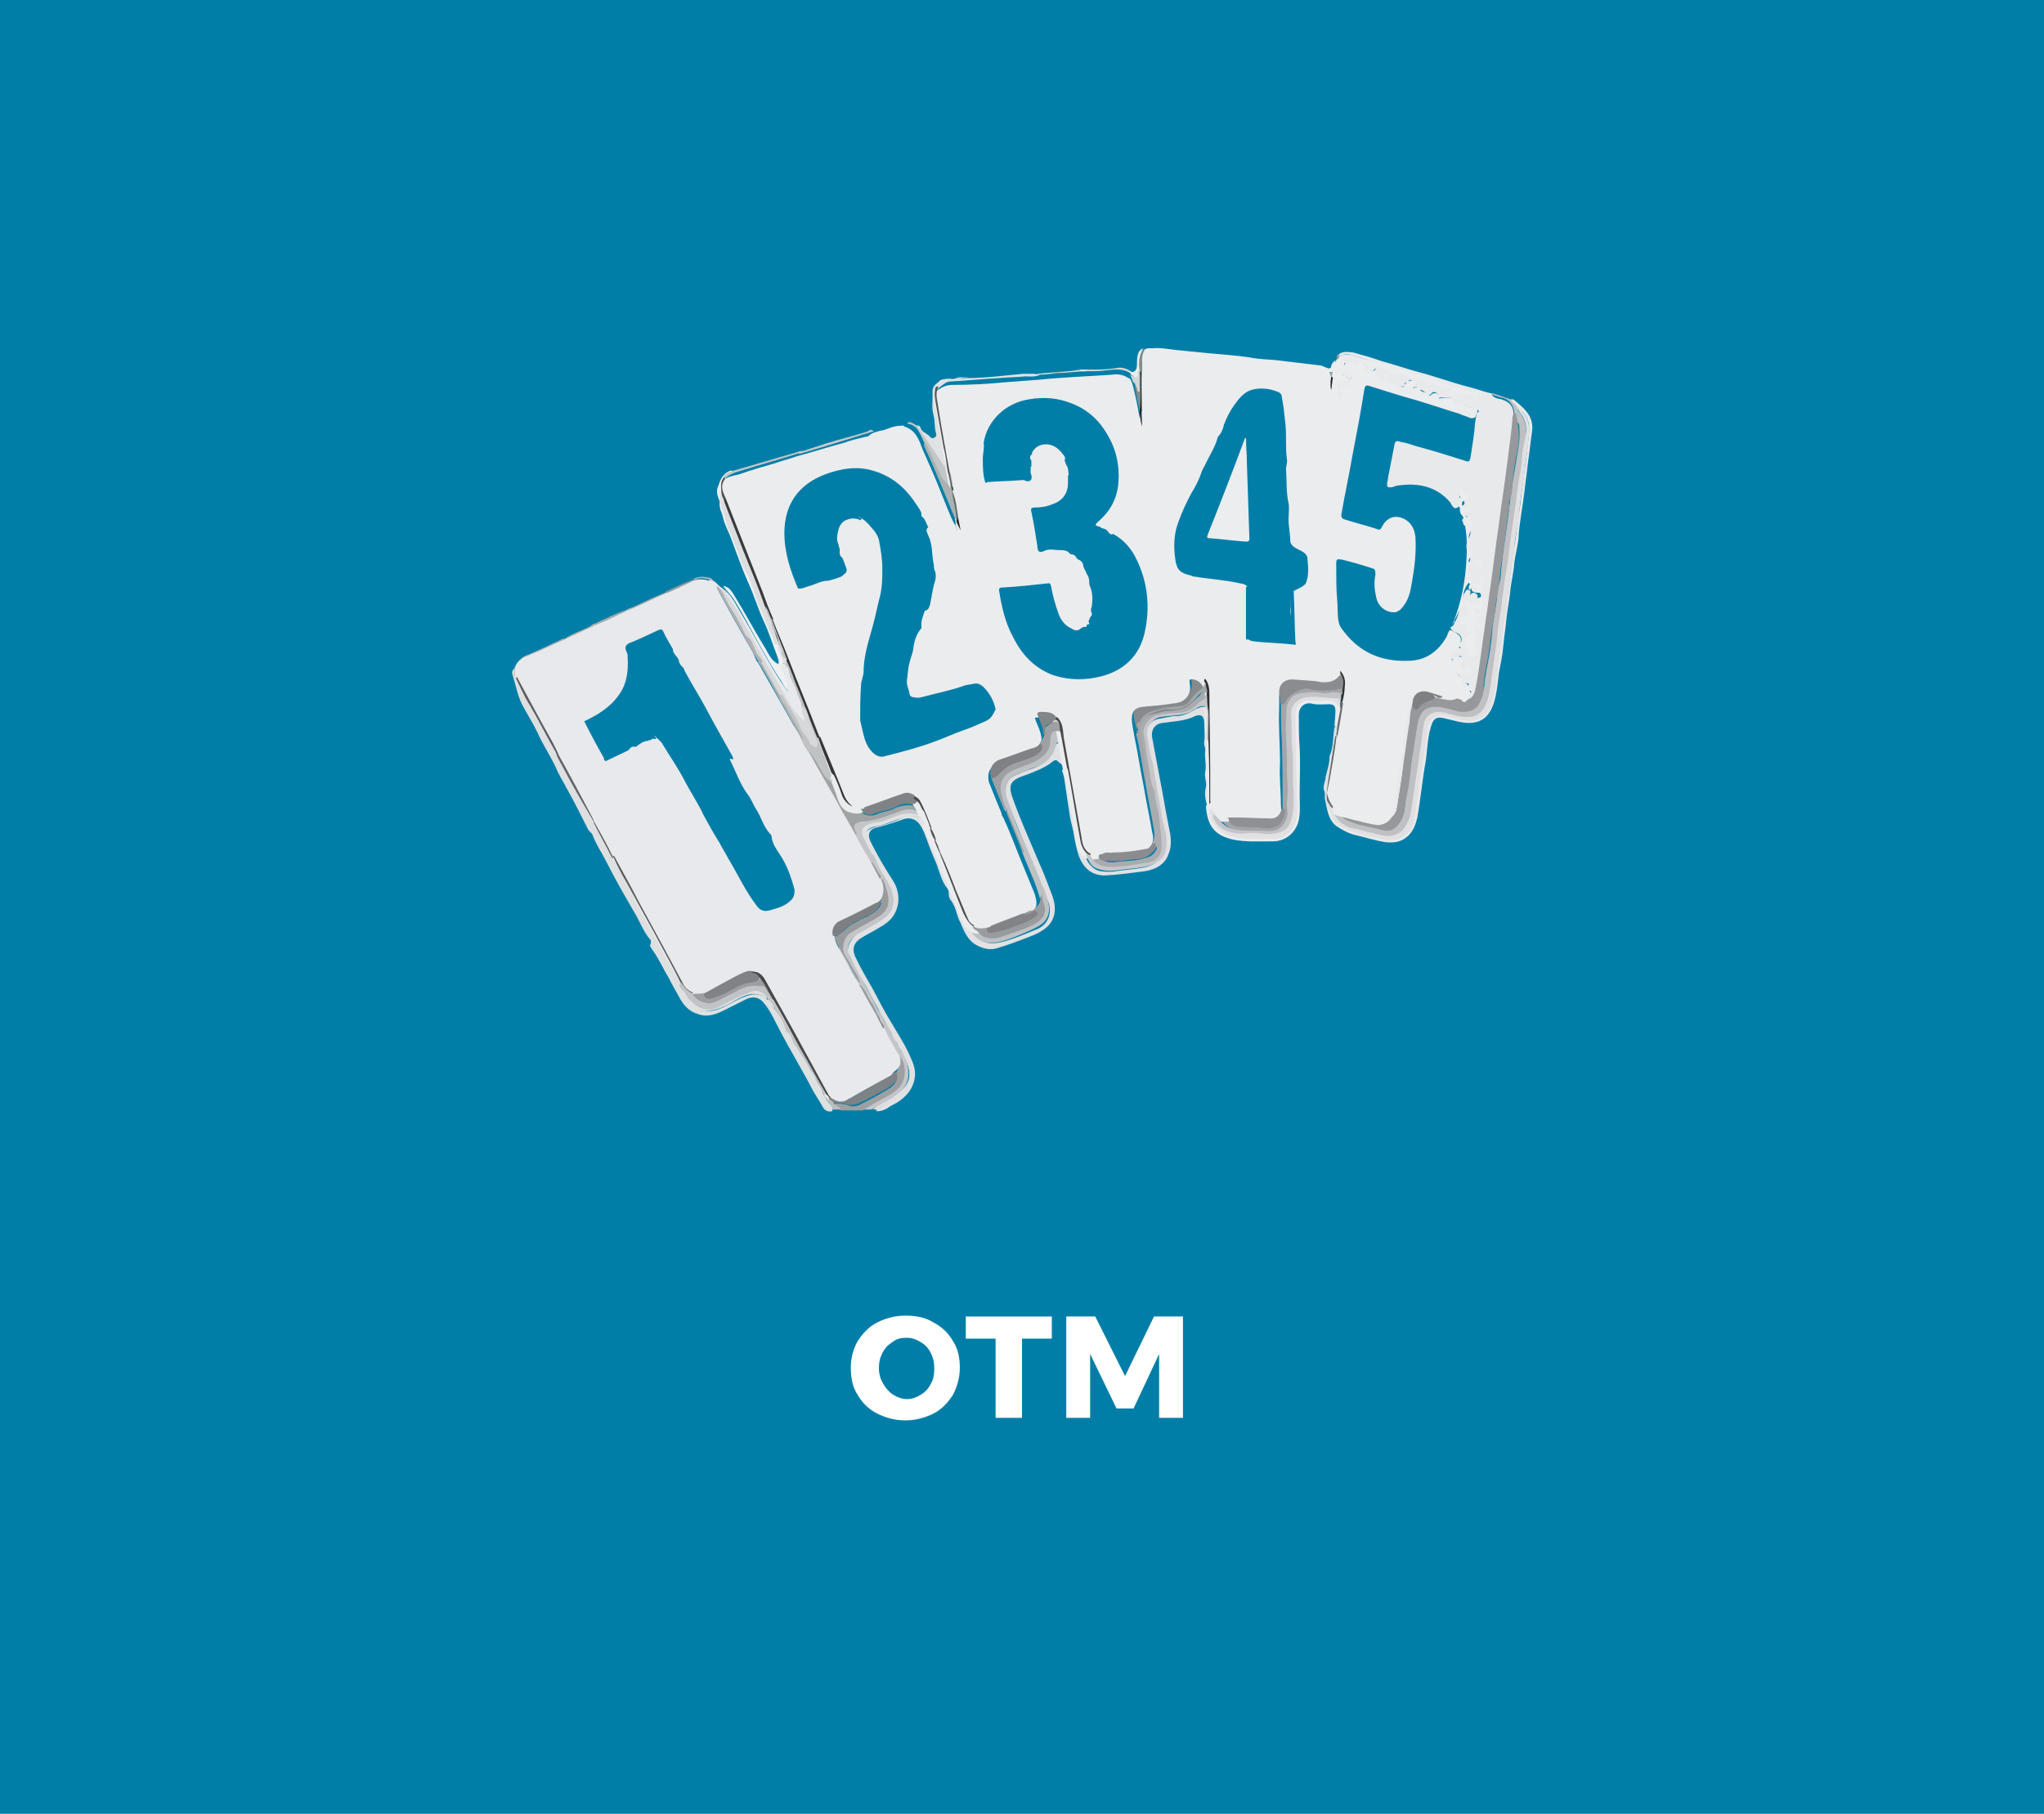 <svg xmlns="http://www.w3.org/2000/svg" xmlns:xlink="http://www.w3.org/1999/xlink" id="Layer_1" x="0px" y="0px" viewBox="0 0 240 213" xml:space="preserve"><rect fill="#007EA8" width="240" height="213"></rect><g>	<path fill="#FFFFFF" d="M109.6,155.3c1,0.5,1.8,1.3,2.3,2.2c0.6,0.9,0.8,2,0.8,3.1c0,1.2-0.3,2.2-0.8,3.2c-0.6,0.9-1.3,1.7-2.3,2.2  c-1,0.5-2.1,0.8-3.3,0.8s-2.3-0.3-3.3-0.8c-1-0.5-1.8-1.3-2.3-2.2c-0.6-0.9-0.8-2-0.8-3.2c0-1.2,0.3-2.2,0.8-3.1  c0.6-0.9,1.3-1.7,2.3-2.2c1-0.5,2.1-0.8,3.3-0.8S108.7,154.7,109.6,155.3z M104.8,157.6c-0.5,0.3-0.9,0.7-1.2,1.3s-0.4,1.1-0.4,1.8  c0,0.7,0.2,1.3,0.5,1.8c0.3,0.5,0.7,1,1.2,1.3s1,0.5,1.6,0.5c0.6,0,1.1-0.2,1.6-0.5c0.5-0.3,0.9-0.7,1.2-1.3  c0.3-0.5,0.4-1.1,0.4-1.8c0-0.6-0.1-1.2-0.4-1.8s-0.7-1-1.2-1.3c-0.5-0.3-1-0.5-1.6-0.5C105.8,157.1,105.3,157.2,104.8,157.6z"></path>	<path fill="#FFFFFF" d="M113.3,154.6h10.2v2.6H120v9.3h-3.1v-9.3h-3.5V154.6z"></path>	<path fill="#FFFFFF" d="M125.2,154.6h3.4l3.5,7l3.4-7h3.4v11.9h-2.8l0-7.5l-3,6.4h-2L128,159v7.5h-2.8V154.6z"></path></g><g>	<path fill="#E8E9EB" d="M173.4,48.5c0.2-0.1,0.4-0.3,0-0.4c-0.5-0.1-0.9-0.3-1.4-0.4c-0.5-0.1-0.9-0.3-1.4-0.3  c-0.2,0-0.3-0.2-0.2-0.3c0.3-0.4-0.1-0.4-0.3-0.4c-0.5,0-0.9-0.1-1.4,0.1c0.2-0.3,0.2-0.5-0.1-0.7c-0.2-0.1-0.4-0.1-0.6,0.2  c-0.2,0.2-0.2,0.1-0.5-0.1c-0.3-0.1-0.6-0.8-1.1-0.1c-0.2-0.3,0.1-0.4,0-0.6c-0.2-0.1-0.4,0-0.5,0.1c-0.1,0.1-0.3,0.2-0.4,0  c-0.1-0.2-0.2-0.4,0.1-0.5c0.2-0.1,0.4-0.1,0.2-0.4c-0.2-0.2-0.4,0-0.4,0.1c-0.1,0.2-0.8,0-0.3,0.5c0.1,0.1-0.1,0.1-0.1,0.1  c-0.4-0.1-0.9,0.2-1.2-0.2c-0.3-0.3-0.5-0.5-1-0.4c-0.4,0.1-0.7-0.4-1.2-0.2c0,0-0.1-0.1-0.1-0.2c0-0.8-0.6-0.7-1-0.8  c-0.4,0-0.9,0-0.4-0.6c0.1-0.2,0-0.3-0.2-0.3c-0.2,0-0.4,0.1-0.6,0.2c-0.1,0.1-0.3,0.3-0.4,0.2c-0.2-0.1,0.1-0.3,0.1-0.5  c-0.2,0-0.4,0.1-0.7,0.1c-0.3,0.1-0.3,0.3-0.3,0.6c0,0.3,0.2,0.2,0.3,0.1c0.2-0.1,0.4,0,0.5,0.2c0.1,0.2,0.1,0.4,0,0.5  c-0.4,0.5-0.5,0.9,0.1,1.3c0.1,0.1,0.3,0.3,0.2,0.5c0,0-0.1,0.1-0.2,0.1c-0.2,0-0.3-0.2-0.4-0.4c0-0.2-0.7-0.4-0.9-0.3  c-0.1,0.1-0.1,0.2-0.1,0.4c0,0.1,0,0.2,0.2,0.2c0.4,0,0.2,0.2,0.2,0.4c-0.2,0.5-0.4,0.9-1,0.9c-0.1-0.2,0.1-0.3,0.1-0.4  c0.1-0.2,0.2-0.4,0.1-0.6c-0.3-0.4-0.1-0.8-0.1-1.2c0-0.5,0.6-0.4,1-0.4c0.1,0,0.2,0,0.2-0.1c0.1-0.1-0.1-0.2-0.1-0.2  c-0.2,0-0.4-0.3-0.6-0.2c-0.1,0-0.2,0.1-0.3-0.1c0-0.2,0-0.4,0.1-0.4c0.5,0,0.3-0.4,0.5-0.6c0.2-0.2,0.3-0.5-0.2-0.3  c-0.2,0.1-0.2-0.1-0.2-0.2c0-0.4,0.4-0.8,0.8-0.7c0.7,0.1,1.4,0.2,2,0.7c0.1,0,0.1,0.1,0.2,0.1c0.6-0.1,0.7,0.1,0.4,0.6  c-0.1,0.2,0,0.3,0.2,0.3c0.2,0,0.5,0.1,0.5-0.2c-0.1-0.5,0.2-0.5,0.4-0.3c0.5,0.4,1.3,0.1,1.6,0.8c0.1,0.2,0.5,0,0.6-0.1  c0.6-0.3,1,0.2,1.4,0.5c0.2,0.1,0.2,0.3,0.3,0c0-0.1,0.1-0.1,0.2,0c1,0.4,2.1,0.4,3,1c0.3,0.2,0.8,0.1,1.2,0.2  c0.2,0.1,0.7,0,0.3,0.5c-0.1,0.1,0,0.2,0,0.3c0.1,0.1,0.2,0,0.3-0.1c0.1-0.2,0.3-0.2,0.5-0.2c0.7,0.2,1.5,0.3,2.2,0.4  c-0.7-0.4-1.4-0.5-2.1-0.7c-1.2-0.4-2.4-0.8-3.6-1.1c-1.1-0.3-2.2-0.6-3.3-1c-1.2-0.3-2.4-0.7-3.6-1.1c-0.8-0.3-1.6-0.5-2.5-0.8  c-0.5-0.1-0.9,0.1-1.2,0.4c-0.1-0.1-0.1-0.1-0.2-0.2c0.5-0.6,1.2-0.5,1.9-0.4c1.1,0.3,2.2,0.6,3.3,1c1.5,0.4,2.9,0.9,4.4,1.3  c1.9,0.5,3.8,1.2,5.7,1.7c0.9,0.2,1.9,0.6,2.8,0.8c0.1,0,0.1,0.1,0.1,0.2c0.3,0.4,0.7,0.4,1.1,0.5c1,0.3,1.5,0.9,1.4,2  c-0.3,3.4-0.9,6.9-1.3,10.3c-0.6,4.5-1.2,9-1.8,13.5c-0.4,2.6-0.7,5.3-1.1,7.9c0,0.3-0.1,0.6-0.2,0.9c-0.3,1.1-1.1,1.5-2.2,1.2  c-0.6-0.2-1.2-0.3-1.8-0.5c-0.5-0.1-1-0.3-1.5-0.4c-1.1-0.3-1.7,0-1.9,1.2c0,0.1,0,0.3-0.1,0.4c-0.5,3.3-1,6.6-1.5,10  c-0.1,0.7-0.2,1.4-0.4,2.1c-0.2,0.7-0.8,1.3-1.5,1.4c-0.3,0-0.6,0-0.7-0.3c0.2-0.1,0.4-0.3,0.7-0.2c0.1,0.1,0.3-0.1,0.4-0.2  c0.2-0.5,0.7-0.9,0.7-1.5c0-0.6,0.1-1.1,0.2-1.7c0.1-0.8,0.1-1.7,0.3-2.4c0.1-0.6,0.3-1.2,0.3-1.8c0-0.5,0.1-1,0.2-1.4  c0.3-0.8,0.1-1.6,0.3-2.4c0.2-0.7,0.3-1.4,0.5-2.1c0.3-1.4,0.6-1.5,2-1.5c0.9,0,1.8,0.4,2.7,0.5c0.4,0.1,0.7,0,1-0.3  c0.3-0.3,0.6,0.1,0.8,0.3c0.1,0.1,0.1,0.3,0.3,0.2c0.2,0,0.2-0.2,0.2-0.3c0-0.3,0-0.5,0.5-0.5c-0.3-0.3-0.6-0.5-0.4-0.8  c0.2-0.3-0.1-0.2-0.3-0.3c-0.3-0.1-0.8,0-0.6-0.6c0-0.2-0.4-0.5-0.7-0.6c-0.1-0.1-0.2-0.1-0.1-0.3c0.1-0.1,0.2-0.2,0.3-0.1  c0.2,0,0.2,0.4,0.4,0.2c0.2-0.2,0.3-0.5,0.3-0.7c0-0.3-0.1-0.5-0.1-0.8c0-0.3-0.2-0.3-0.4-0.2c-0.2,0-0.4,0.1-0.3,0.4  c0.1,0.3,0,0.4-0.2,0.6c-0.5-0.1,0.3-1-0.6-0.7c0.1-0.4,0.4-0.6,0.4-1.1c0-0.3,0.2-0.2,0.4-0.1c0.3,0.2,0.4,0.1,0.6-0.2  c-0.2-0.1-0.8-0.1-0.1-0.5c0.4-0.2,0.2-0.9-0.2-1.1c-0.3-0.1-0.6-0.2-0.8-0.5c-0.1-0.1-0.1-0.2,0-0.3c0.3-0.1,0.3-0.3,0.4-0.5  c0.5-0.8,0.6-1.8,0.9-2.7c0.1-0.3,0.1-0.6,0.3-0.8c0.1-0.2,0.2-0.5,0.5-0.3c0.3,0.1,0.1,0.4,0.1,0.6c0.1-0.2,0.3-0.3,0.5-0.3  c0.2,0.1,0.4,0.2,0.4,0.4c0,0.1-0.1,0.3,0.1,0.2c0.1,0,0.3-0.1,0.3-0.2c0-0.1,0-0.3-0.2-0.4c-0.1,0-0.2,0-0.2,0  c-0.7-0.1-0.7-0.1-0.8-0.8c0-0.1,0-0.2-0.1-0.2c-0.5-0.6-0.2-1.2-0.3-1.9c0-0.2,0.1-0.3,0.1-0.4c0.3-0.5,0.3-1,0-1.4  c-0.4-0.6-0.2-1.2,0.1-1.8c0.3-0.6,0.2-1-0.4-1.3c-0.2-0.1-0.3-0.2-0.3-0.4c-0.1-0.2-0.3-0.6,0.3-0.5c0,0,0.1-0.1,0.2-0.3  c-0.3,0.1-0.6,0.1-0.8-0.3c-0.1-0.3-0.2-0.7,0.2-0.9c0.3-0.2,0.4-0.4,0-0.7c-0.2-0.1-0.2-0.4-0.4-0.5c0.4,0.7,0.3,1.3-0.4,1.5  c-0.4-0.1-0.5-0.6-0.7-0.8c-1.6-1.8-3.7-2.2-5.9-1.9c-0.3,0-0.5,0.1-0.8,0.2c-0.6,0.1-0.7,0-0.6-0.6c0.1-0.4,0.1-0.8,0.2-1.1  c0.2-1,0.4-2.1,0.6-3.1c0.1-0.6,0.2-0.7,0.8-0.5c0.6,0.1,1.2,0.3,1.8,0.5c1.9,0.5,3.8,1.1,5.7,1.7c0.5,0.2,0.6,0.1,0.7-0.6  c0.2-1.3,0.4-2.5,0.5-3.8C173.3,48.8,173.4,48.7,173.4,48.5z"></path>	<path fill="#E1E1E4" d="M141.7,94.5c-0.2-0.7-0.3-1.4-0.1-2.1c0.1-0.6-0.2-1.1-0.1-1.7c0.2-0.8-0.1-1.7,0-2.5  c0.1-0.3-0.2-0.7-0.1-1.1c0.1-0.7,0-1.5,0-2.2c0-0.8-0.4-1.1-1.1-0.8c-1.2,0.6-2.5,0.6-3.8,0.8c-0.9,0.1-1.4,0.8-1.2,1.8  c0.3,1.6,0.6,3.2,0.9,4.8c0.4,2,0.7,4,1.1,5.9c0.2,0.9,0.3,2-0.1,2.9c-0.4,1.2-1.5,1.8-2.7,2c-1.5,0.2-3,0.4-4.6,0.5  c-1.8,0.1-2.8-1-3.3-2.5c-0.2-0.7-0.4-1.5-0.5-2.2c-0.1-0.8-0.4-1.6-0.5-2.4c-0.2-1.3-0.4-2.6-0.6-4c0-0.3-0.1-0.6-0.2-0.9  c0-0.1-0.1-0.2-0.1-0.3c0.4-0.6-0.2-0.8-0.5-1.1c-0.2-0.3-0.6,0-0.8,0.2c-1,0.7-2.1,1.1-3.2,1.5c-1.8,0.6-1.8,1.3-1.2,2.9  c0.9,2.5,2,4.9,3,7.3c0.6,1.3,1.1,2.7,1.6,4c0.4,1.2,0.4,2.4-0.5,3.4c-0.6,0.6-1.4,1-2.2,1.3c-1.3,0.5-2.6,1-4,1.4  c-0.9,0.2-1.7-0.1-2.4-0.5c-1.1-0.7-1.4-1.9-1.9-2.9c-0.3-0.7-0.4-1.5-0.9-2.2c-0.2-0.2-0.3-0.5-0.3-0.8c0-0.2,0-0.5-0.2-0.7  c-0.7-0.9-0.9-2-1.3-3c-0.5-1.1-0.9-2.2-1.3-3.3c-0.2-0.5-0.4-0.9-0.7-1.3c-0.5-0.6-1.2-0.7-1.8-0.5c-1.1,0.4-2.1,0.7-3.2,1  c-0.9,0.2-1.1,0.9-0.6,1.8c0.8,1.6,1.7,3.1,2.6,4.5c1,1.6,0.7,3.7-0.7,4.8c-0.9,0.7-2,1.2-3,1.8c-0.9,0.5-1.2,1.3-0.8,2.2  c0.6,1.3,1.3,2.5,2,3.7c0.7,1.3,1.4,2.7,2.2,4c0.7,1.2,1.5,2.4,2.1,3.7c0.4,0.9,0.9,1.8,0.7,2.9c-0.2,1.3-1,2.2-2.1,2.9  c-0.4,0.2-0.8,0.4-1.2,0.7c-0.4,0.2-0.7,0.3-1.2,0.3c0-0.3,0.2-0.3,0.4-0.4c0.6-0.4,1.2-0.7,1.8-1.1c1.9-1.1,2.1-3.1,1.1-4.8  c-0.2-0.4-0.3-0.8-0.6-1.1c-0.1-0.1-0.2-0.3-0.2-0.5c-0.5-1.2-1.3-2.3-1.9-3.4c-0.5-1-1.1-1.9-1.6-3c-0.4-0.8-1-1.5-1.4-2.3  c-0.2-0.5-0.5-1.1-0.7-1.6c-0.4-1,0.2-1.9,1.3-2.5c0.9-0.5,1.9-0.9,2.8-1.6c1.1-0.9,1.4-1.9,1-3.2c-0.4-1.3-1.2-2.5-1.9-3.7  c-0.1-0.2-0.2-0.3-0.3-0.5c0-0.1-0.1-0.1-0.1-0.2c-0.1-0.3-0.2-0.6-0.4-0.8c-0.1-0.2-0.2-0.3-0.3-0.5c-0.7-1.2-0.4-1.9,1-2.2  c1.1-0.3,2.1-0.6,3.1-1.1c0.9-0.4,1.6-0.2,2.3,0.3c0,0,0.1,0.1,0.1,0.1c0.1,0.2,0.1,0.4,0.3,0.5c0.1,0.1,0.3,0,0.4,0.1  c0.1,0.1,0.2,0.3,0.2,0.5c0.2,0.5,0.4,0.9,0.6,1.4c0.2,0.5,0.4,0.9,0.6,1.4c1,2.4,1.9,4.7,2.8,7.1c-0.1,0.5,0.1,0.9,0.4,1.3  c0.5,0.5,0.7,1.2,1.3,1.6c1,0.7,2,0.5,3.1,0.2c1.3-0.4,2.5-0.9,3.7-1.4c1.4-0.6,1.8-2.1,1.2-3.4c-0.5-1.2-1-2.4-1.5-3.6  c-0.4-0.9-0.7-1.9-1.1-2.8c-0.7-1.6-1.3-3.3-2.1-5c-0.3-0.6-0.3-1.2-0.2-1.9c0.1-0.6,0.5-1.1,1-1.3c0.7-0.3,1.3-0.6,2-0.8  c1.2-0.4,2.2-1,2.6-2.3c0-0.1,0.1-0.2,0.1-0.3c0.1-0.2,0.2-0.4,0.4-0.4c0.3,0,0.5,0.2,0.5,0.5c0.1,0.6,0.3,1.1,0.4,1.7  c0,0.3,0.1,0.6,0.2,0.9c0.2,0.9,0.4,1.8,0.5,2.7c0.3,1.8,0.6,3.5,0.9,5.3c0.1,0.8,0.3,1.5,0.8,2.1c0,0.7,0.9,1.7,1.7,1.8  c0.6,0.1,1.3,0.1,1.9,0c1.2-0.2,2.3-0.2,3.5-0.5c1.4-0.4,1.9-1.1,2-2.5c0-1-0.2-1.9-0.4-2.8c-0.1-0.7-0.3-1.5-0.4-2.2  c-0.3-1.8-0.6-3.7-1-5.5c-0.2-0.7-0.2-1.4-0.3-2.1c-0.2-1,0.5-2.1,1.6-2.3c0.7-0.1,1.3-0.3,2-0.3c0.7,0,1.4-0.3,2.1-0.7  c0.1-0.1,0.3-0.2,0.4-0.2c0.8-0.4,1.3-0.2,1.3,0.7c0,1.2,0,2.3,0.1,3.5c0,2.3,0.2,4.7,0.1,7c0,0.1,0,0.3,0,0.4  C141.9,94.8,141.8,94.7,141.7,94.5z"></path>	<path fill="#BFC0C3" d="M177.8,48.5c0-0.8-0.6-1.7-1.5-1.8c-0.4-0.1-0.8-0.3-1.3-0.4c0.1-0.1,0.2-0.1,0.3-0.1  c0.7,0.2,1.4,0.5,2.1,0.7c0.3,0.2,0.6,0.5,0.7,0.8c0.1,0.2,0.1,0.4,0.2,0.6c1,1.1,1,2.4,0.7,3.8c-0.1,0.6-0.2,1.2-0.2,1.8  c0,0.7-0.2,1.4-0.3,2.1c-0.1,1.1-0.2,2.2-0.5,3.3c-0.1,0.5-0.1,0.9-0.1,1.4c-0.6,4-1,8-1.6,12c-0.4,2.9-0.7,5.9-1.3,8.8  c-0.2,0.9-0.4,1.8-1.3,2.4c-1,0.7-2.1,0.5-3.2,0.1c-0.5-0.2-1-0.3-1.5-0.3c-0.8,0-1.4,0.4-1.6,1.1c-0.1,0.4-0.2,0.7-0.2,1.1  c-0.3,2.1-0.6,4.2-0.9,6.3c-0.1,1.1-0.4,2.1-0.5,3.2c0,0.5-0.2,0.9-0.4,1.3c-0.5,1.4-2.1,1.8-3.3,1.5c-1.2-0.3-2.3-0.6-3.5-0.9  c-1.2-0.3-1.9-1.1-2.4-2.2c0-0.1,0-0.2,0-0.3c0.1-0.1,0.2-0.1,0.3-0.1c0.5,0.3,1,0.6,1.4,1.1c0.4,0.5,1.1,0.7,1.8,0.8  c0.8,0.2,1.6,0.3,2.4,0.5c1.5,0.3,2.6-0.4,2.8-2c0.2-1.9,0.6-3.7,0.8-5.6c0.2-1.6,0.5-3.1,0.7-4.6c0.1-0.5,0.3-1,0.5-1.4  c0.3-0.5,0.8-0.8,1.5-0.9c0.8,0,1.7,0.1,2.5,0.3c0.5,0.2,1,0.2,1.6,0.2c0.6-0.1,0.9-0.4,1.2-0.8c0.3-0.6,0.5-1.2,0.6-1.8  c0-0.5,0.1-1,0.2-1.6c0.3-1.6,0.6-3.1,0.7-4.7c0.1-1.4,0.5-2.8,0.6-4.3c0-0.7,0.3-1.4,0.4-2.1c0.2-3,0.8-5.9,1.1-8.9  c0.2-1.7,0.5-3.4,0.8-5.2c0.2-1.1,0.4-2.2,0.3-3.4c0-0.2,0-0.4-0.1-0.6C177.9,49.5,177.8,49,177.8,48.5z"></path>	<path fill="#DEDFE0" d="M76.4,110.4c-0.9-1-1.3-2.3-2-3.4c-1.1-1.9-2.2-3.8-3.2-5.8c-0.5-1-1.2-2-1.6-3.1c-0.1-0.3-0.5-0.5-0.6-0.8  c-0.8-1.6-1.6-3.2-2.5-4.8c-0.4-0.8-0.9-1.5-1.2-2.3c-0.7-1.5-1.6-2.8-2.2-4.2c-0.5-1-1.1-2-1.6-2.9c-0.7-1.2-0.9-2.5-1.3-3.8  c-0.1-0.2-0.1-0.6,0.2-0.8c0.3,0.4,0.1,0.8,0.3,1.2c1.6,2.9,3.2,5.9,4.8,8.9c1.4,2.7,2.9,5.4,4.4,8.1c0.8,1.4,1.5,2.8,2.3,4.2  c1.5,2.7,2.9,5.5,4.4,8.2c1.1,2,2.2,4,3.3,6.1c0.1,0.2,0.2,0.3,0.2,0.5c0,0.1-0.1,0.3-0.2,0.4c-0.2,0-0.3-0.2-0.4-0.3  c-0.7-0.9-1.2-2-1.7-3C77.2,111.8,76.8,111.1,76.4,110.4z"></path>	<path fill="#E8E9EB" d="M178,47.6c-0.2-0.2-0.5-0.4-0.6-0.7c0.1,0,0.2,0,0.3,0c1.2,1,2.4,1.9,2.2,3.7c-0.2,1.3-0.3,2.5-0.5,3.8  c-0.1,1.1-0.3,2.2-0.4,3.3c-0.2,1.8-0.6,3.6-0.7,5.5c-0.1,1-0.4,2-0.5,3c-0.1,1.2-0.4,2.3-0.5,3.5c-0.1,0.9-0.3,1.9-0.4,2.8  c-0.1,1.2-0.3,2.3-0.4,3.5c-0.1,1-0.3,2-0.5,3c-0.1,0.9-0.2,1.9-0.4,2.8c-0.4,1.9-1.3,3.1-3.1,3.1c-0.9,0-1.8-0.3-2.7-0.5  c-1.1-0.3-1.5-0.1-1.8,1c-0.4,1.3-0.4,2.7-0.6,4c-0.4,2.2-0.6,4.5-1,6.7c-0.2,0.8-0.5,1.5-1,2c-0.8,0.8-1.7,0.9-2.7,0.8  c-1.3-0.2-2.5-0.6-3.8-0.9c-0.7-0.2-1.4-0.6-2-1c-0.8-0.6-1-1.6-1.2-2.5c-0.1-0.5-0.1-0.9-0.1-1.4c0-0.2,0.1-0.3,0.2-0.3  c0.2,0,0.2,0.2,0.2,0.3c0,0.3,0,0.6,0.1,0.8c0,0.1,0,0.1,0,0.2c0.3,1.8,1.3,3,3.2,3.4c1,0.2,1.9,0.5,2.9,0.7  c2.1,0.4,3.4-0.3,3.8-2.6c0.3-1.8,0.6-3.6,0.8-5.4c0.2-1.5,0.5-3,0.7-4.5c0.2-1.5,1.1-2.2,2.6-1.8c0.6,0.1,1.1,0.3,1.7,0.4  c1.6,0.3,2.7-0.3,3.3-1.8c0.4-1.3,0.5-2.6,0.7-3.9c0.1-1,0.2-2,0.4-2.9c0.2-0.8,0.1-1.7,0.3-2.5c0.5-2.5,0.7-5.1,1.1-7.6  c0.4-2.7,0.8-5.3,1.1-8c0.3-2.1,0.6-4.3,0.8-6.4c0.1-1.1,0.1-2.1-0.8-2.9C178.2,48.1,178.1,47.8,178,47.6z"></path>	<path fill="#C3C5C8" d="M108.9,96.9c-0.1,0-0.2,0.1-0.3,0c-0.1-0.2-0.2-0.4-0.3-0.6l0,0c-0.6-0.6-1.3-0.8-2.2-0.5  c-1.3,0.4-2.6,0.9-3.9,1.2c-0.8,0.2-1,0.7-0.7,1.5c0.3,0.7,0.8,1.3,1.1,2l0,0c0.5,1.2,1.3,2.2,1.9,3.4c0.7,1.5,0.7,2.6-0.3,3.7  c-0.4,0.4-0.9,0.7-1.4,1c-0.8,0.4-1.5,0.8-2.3,1.3c-1,0.7-1.1,1.4-0.7,2.4c0.8,1.8,1.9,3.4,2.7,5.1c0.7,1.5,1.7,2.8,2.4,4.3  c0.1,0.3,0.3,0.5,0.5,0.7c0,0.2,0.1,0.3,0.1,0.5c0.5,0.8,1,1.5,1.1,2.4c0.3,1.5-0.3,2.6-1.5,3.5c-0.9,0.6-1.8,1.1-2.8,1.5  c-0.4,0-0.9,0-1.3,0c0-0.3,0.2-0.3,0.4-0.4c1-0.5,2-1.1,3-1.7c0.6-0.4,1.2-0.8,1.3-1.6c0.2-0.9-0.1-1.7-0.4-2.5  c-0.6-1.1-1.2-2.3-1.8-3.4c0.1-0.4-0.2-0.5-0.3-0.8c-0.1-0.2-0.2-0.4-0.3-0.6c-0.6-1-1.1-2-1.7-3c-0.2-0.3-0.3-0.6-0.5-0.9l0,0  c-0.3-0.8-0.8-1.6-1.3-2.3c-0.3-0.5-0.5-1-0.8-1.5c-0.3-0.5,0.2-1.7,0.8-2.2c0.8-0.6,1.6-1,2.4-1.5c0.4-0.2,0.8-0.5,1.2-0.7  c0.8-0.6,1-1.4,0.7-2.3c-0.2-0.6-0.1-1.2-0.6-1.7c-0.1,0-0.2,0-0.2-0.1c0.1-0.5-0.3-0.8-0.5-1.1c-0.1-0.3-0.3-0.5-0.5-0.7  c-0.8-1.1-1.4-2.2-2-3.4c0.1-0.1,0.1-0.2,0-0.3c-0.4-0.7-0.2-1.1,0.6-1.3c0.4-0.1,0.8-0.1,1.2-0.1c1.1-0.2,2.1-0.6,3.1-0.9  c0.6-0.2,1.3-0.4,2-0.3c0.4,0,0.8,0.1,1.2,0.5C108.6,95.8,109,96.3,108.9,96.9z"></path>	<path fill="#EFF0F2" d="M92,77.8c-0.2,0.5,0.1,0.8,0.3,1.1c0.3,0.8,0.3,1.6,0.6,2.4c-0.6-0.2-0.8-0.7-1.1-1.2  c-1-1.5-1.9-3.1-2.8-4.7c-0.9-1.6-1.7-3.2-2.7-4.8c-0.4-0.7-1-1.2-1.4-1.8c0.7,0.1,1,0.6,1.3,1.1c1.3,2.1,2.4,4.2,3.7,6.3  c0.4,0.7,0.7,1.4,1.5,1.8c0.1-0.4-0.1-0.8-0.2-1.1c-0.5-1.3-0.9-2.6-1.5-3.9c-0.7-1.5-1.2-3.2-1.9-4.7c-0.7-1.6-1.3-3.3-1.9-4.9  c-0.3-0.9-0.8-1.7-1-2.6c-0.1-0.6-0.5-1.1-0.4-1.8c0-0.3,0-0.8-0.1-1.1c-0.3-0.9,0.4-2.3,1.3-2.6c0.2-0.1,0.3,0,0.4,0.1  c0,0.3-0.4,0.2-0.5,0.3c-0.2,0.2-0.3,0.3-0.5,0.5c-0.4,0.5-0.4,1-0.3,1.6c0,1.1,0.4,2.1,0.7,3.1c0.4,1.3,1,2.4,1.4,3.6  c0.4,1,0.6,2,1.1,2.9c0.9,1.7,1.4,3.7,2.2,5.4c0.3,0.7,0.7,1.5,0.9,2.2c0.1,0.2,0.1,0.4,0.3,0.6c0.1,0.5,0.3,1,0.5,1.5  C92,77.4,92.1,77.6,92,77.8z"></path>	<path fill="#DDE1E1" d="M76.4,110.4c0.1,0,0.2,0,0.2,0c0.4,1.1,1.2,2,1.7,3.1c0.4,0.8,0.9,1.6,1.5,2.4c0.2,0,0.3,0.2,0.3,0.4  c0.9,2.4,2.5,3,4.8,2c0.8-0.4,1.6-0.9,2.4-1.2c1-0.4,1.9-0.6,2.8,0.3c0,0,0.1,0.1,0.1,0.1c0.2,0.4,0.5,0.7,0.8,1.1  c0,0,0.1,0.1,0.1,0.1c0.4,0.9,0.8,1.7,1.4,2.5c0.3,0.1,0.4,0.5,0.6,0.7c0.2,0.4,0.3,0.8,0.6,1.2c0.9,1.5,1.8,3.1,2.6,4.7  c0.2,0.3,0.3,0.7,0.5,0.9c0,0,0.1,0.1,0.1,0.1c0.1,0.3,0.3,0.6,0.5,0.8c0.2,0.2,0.5,0.5,0.3,0.9c-0.6,0.1-0.9-0.1-1.2-0.7  c-0.4-0.7-0.9-1.4-1.3-2.2c-0.4-0.8-0.8-1.5-1.2-2.2c-1-1.8-2-3.5-2.9-5.3c-0.4-0.8-0.8-1.6-1.4-2.3c-0.6-0.8-1.5-0.8-2.2-0.4  c-0.8,0.4-1.6,0.8-2.4,1.2c-1,0.5-2,0.9-3.1,0.5c-1.1-0.3-1.8-1.1-2.3-2.1c-0.4-0.7-0.8-1.4-1.2-2.2c-0.5-0.8-0.9-1.7-1.4-2.5  c-0.2-0.4-0.6-0.8-0.8-1.3C76.5,110.8,76.4,110.6,76.4,110.4z"></path>	<path fill="#EBECEE" d="M141.7,94.5c0.1,0,0.2,0.1,0.3,0.1c0.2,0,0.2,0.2,0.2,0.4c0.1,1.6,0.8,2.5,2.3,3c1.1,0.4,2.3,0.4,3.4,0.4  c0.4,0,0.9,0,1.3,0c1.5,0.1,2.5-0.7,2.8-2.2c0.2-0.6,0.1-1.3,0.1-1.9c0-2.7-0.2-5.3-0.1-8c0-0.7-0.1-1.5-0.1-2.2  c0.1-1.3,0.6-1.9,1.9-1.9c0.8,0,1.5,0,2.3,0c0.6,0,1,0.3,1.3,0.9c0,0.6-0.1,1.1-0.2,1.6c-0.1,0.2-0.1,0.6-0.5,0.6  c0-0.6,0.1-1.2,0.1-1.8c0-0.6-0.2-0.8-0.8-0.8c-0.7,0-1.4,0.1-2.1-0.1c-0.8-0.1-1.4,0.5-1.4,1.3c0,1.3,0,2.6,0.1,3.9  c0.1,1.9,0,3.7,0,5.6c0,1,0.1,1.9-0.1,2.9c-0.3,1.4-1.5,2.5-3,2.5c-1.6,0-3.2,0.1-4.7-0.2c-2.2-0.5-3-1.6-3.2-3.8  C141.6,94.8,141.6,94.6,141.7,94.5z"></path>	<path fill="#E0E1E3" d="M122.1,44c-0.5,0.3-1.1,0.2-1.7,0.2c-1,0.1-2,0.1-3.1,0.2c-1.9,0.1-3.8,0.3-5.7,0.4c-0.5,0-0.9,0.4-1.3,0.7  c-0.4,0.3-0.4,0.8-0.3,1.2c0.4,2,0.7,3.9,1,5.9c0,0.6,0.2,1.3,0,1.9c0,0.2,0,0.4-0.2,0.4c-0.2,0-0.3-0.1-0.3-0.3  c-0.3-0.5-0.7-1-1-1.5c-0.6-1-1.3-1.8-1.8-2.8c0-0.1-0.1-0.2-0.1-0.3c0.3-0.1,0.5,0.1,0.5,0.3c0.2,0.5,0.8,0.6,1.1,1  c0.2,0.2,0.3,0.2,0.5,0.1c0.2-0.1,0.3-0.3,0.2-0.5c-0.2-0.7-0.1-1.5-0.3-2.2c-0.2-0.7-0.1-1.4-0.1-2.2c0-0.5-0.1-1,0.4-1.4  c0.2-0.2,0.5-0.4,0.8-0.5c0.4-0.2,0.8-0.1,1.3-0.1c0.5-0.2,1,0.1,1.5-0.1c2.2,0,4.4-0.3,6.6-0.5c0.5,0,0.9,0,1.4,0  C121.8,44,122,43.9,122.1,44z"></path>	<path fill="#9D9FA2" d="M105.5,124.2c0-0.1,0.1-0.2,0.2-0.1c0.8,1,0.7,2.8-0.2,3.7c-0.5,0.5-1.2,0.9-1.8,1.2  c-0.8,0.4-1.6,0.9-2.4,1.4c-0.8,0-1.7,0-2.5,0c-0.2-0.1-0.4-0.2-0.6-0.3c-0.1-0.1-0.4-0.2-0.2-0.5c0.5,0,1.1,0,1.6,0.2  c0.7,0.3,1.3,0,1.8-0.3c1-0.5,1.9-1,2.9-1.6c0.1-0.1,0.2-0.1,0.3-0.2c0.5-0.4,0.9-0.9,0.6-1.6C105.5,125.4,105.7,124.8,105.5,124.2  z"></path>	<path fill="#C3C6C7" d="M107.7,50c1,1.6,2.1,3.1,3.2,4.8c0.2-0.8,0-1.5,0.1-2.2c0.1,0,0.2,0.1,0.2,0.2c0.1,0.9,0.3,1.7,0.4,2.6  c0,0.5,0.1,0.9,0.2,1.4c0,0.2,0.1,0.4-0.1,0.5c-0.2,0.1-0.3-0.1-0.4-0.2c-0.7-0.6-1-1.4-1.4-2.2c-0.5-0.9-0.7-1.9-1.3-2.8  c-0.2-0.3-0.3-0.7-0.5-1c-0.2-0.6-0.6-1.1-1.3-1.3c-0.1,0-0.3,0-0.2-0.2C107,49.5,107.3,49.8,107.7,50z"></path>	<path fill="#E0E0E2" d="M102.5,130.3c0.7-0.6,1.5-0.9,2.3-1.4c1-0.7,1.9-1.4,2-2.7c0-0.7-0.2-1.3-0.5-2c-0.2-0.5-0.6-0.9-0.6-1.4  c0.5,0.3,0.6,0.9,0.9,1.4c0.6,0.8,0.5,1.7,0.4,2.7c-0.1,0.8-0.7,1.3-1.3,1.8c-0.8,0.6-1.8,1-2.7,1.6  C102.9,130.3,102.7,130.3,102.5,130.3z"></path>	<path fill="#D2D6D5" d="M122.1,44c-0.1,0-0.3,0-0.3-0.1c1.7-0.2,3.4-0.2,5.1-0.5c0.4,0.2,0.7,0,1.1,0c1.1,0,2.1,0,3.2-0.2  c0.6-0.1,1.1,0.1,1.6,0.4c0.1,0.1,0.2,0.2,0.1,0.3c0,0-0.1,0-0.1,0c-0.9-0.7-2-0.5-3-0.4c-0.7,0.1-1.4,0.1-2.1,0.1  c-1.2,0-2.3,0.2-3.5,0.2C123.4,43.9,122.7,44,122.1,44z"></path>	<path fill="#E0E0E3" d="M156.7,85.4c0.2-0.1,0.2-0.4,0.3-0.6c0.2,0.5-0.1,1-0.1,1.6c-0.4,2.2-0.7,4.4-1.1,6.6  c-0.1,0.4,0.1,0.7-0.1,1.1c-0.3-0.3,0-0.8-0.2-1.2c-0.2-0.4,0-0.9,0.1-1.3c0.1-0.9,0.5-1.7,0.5-2.6c0-0.1,0-0.3,0.1-0.4  C156.6,87.5,156.5,86.4,156.7,85.4z"></path>	<path fill="#C3C4C5" d="M85,56c0.2-0.5,0.7-0.5,1-0.7c2.5-0.7,5.1-1.5,7.6-2.2c0.1-0.1,0.2-0.1,0.3,0.1c-2.5,0.8-5.1,1.5-7.6,2.3  c-0.5,0.2-0.9,0.4-1.3,0.8C84.9,56.2,84.9,56.1,85,56z"></path>	<path fill="#C6C7C7" d="M93.9,53.3c-0.1-0.1-0.2-0.1-0.3-0.1c0.2-0.3,0.6-0.2,0.9-0.3c0.8-0.3,1.6-0.5,2.4-0.8  c1.6-0.5,3.3-0.9,4.9-1.4c0.2-0.1,0.4-0.3,0.6-0.2c0.2,0.1,0.3,0.2,0,0.2c-0.5,0.2-1.1,0.3-1.6,0.5C98.6,51.9,96.3,52.6,93.9,53.3z  "></path>	<path fill="#AEAFB0" d="M60.6,79.7c-0.3-0.4-0.2-0.8-0.2-1.3c0.3-0.6,0.7-1.1,1.3-1.4c1.5-0.6,2.9-1.3,4.4-2c0.1,0,0.2,0,0.2,0  c0.1,0,0.1,0,0.1,0.1c-1.4,0.6-2.7,1.3-4.1,1.8c-1.2,0.5-1.7,1.2-1.6,2.5C60.6,79.5,60.7,79.6,60.6,79.7z"></path>	<path fill="#ABACAE" d="M78.2,69.7c-1.5,0.7-3,1.4-4.5,2.1c-0.1,0-0.2,0-0.2,0c-0.1,0-0.1,0-0.2,0c0.3-0.3,0.7-0.4,1-0.5  c1.3-0.6,2.5-1.2,3.8-1.7C78.2,69.5,78.2,69.6,78.2,69.7z"></path>	<path fill="#EBECEE" d="M132.8,44c0-0.1-0.1-0.2-0.1-0.3c0.6,0,0.8-0.2,0.8-1c0-0.5,0-1,0.3-1.5c0.1-0.1,0.2-0.2,0.4-0.3  c0,0,0,0,0,0c-0.3,0.8-0.3,1.6-0.3,2.5c0,0.1-0.2,0.3-0.1,0.4c0,0.2,0,0.5-0.3,0.6c-0.2,0.1-0.4-0.1-0.5-0.3  C132.9,44.1,132.8,44,132.8,44L132.8,44z"></path>	<path fill="#AFB3B2" d="M66.4,75.1c0,0-0.1-0.1-0.1-0.1c0.9-0.6,1.9-0.9,2.9-1.4c0.3-0.2,0.6-0.5,1-0.4c0,0.3-0.3,0.2-0.3,0.4  C68.6,74.1,67.5,74.6,66.4,75.1z"></path>	<path fill="#BCBEBE" d="M97.9,129.5c0.1,0.5,0.7,0.3,0.8,0.8c-0.3,0-0.6,0-0.9,0c-0.1-0.3-0.3-0.7-0.6-0.9  c-0.2-0.2-0.4-0.5-0.3-0.8c0.3,0,0.3,0.3,0.5,0.3C97.5,129.2,97.9,129.2,97.9,129.5z"></path>	<path fill="#A8A9A9" d="M69.8,73.5c0-0.2,0.2-0.2,0.3-0.4c1.1-0.5,2.1-1,3.2-1.4c0.1,0,0.1,0,0.2,0c-0.9,0.6-1.9,0.9-2.8,1.4  C70.4,73.3,70.1,73.4,69.8,73.5z"></path>	<path fill="#989A99" d="M78.2,69.7c-0.1,0-0.1-0.1-0.1-0.2c1.1-0.5,2.1-1,3.2-1.4c0.1,0,0.2-0.1,0.2,0.1  C80.5,68.6,79.4,69.2,78.2,69.7z"></path>	<path fill="#919B9B" d="M157.1,41.6c0.1,0,0.2,0.1,0.2,0.2c-0.5,0.4-0.4,1-0.5,1.5c-0.1,0.4-0.1,0.8-0.2,1.2  c-0.1-0.1-0.1-0.1-0.2-0.1c-0.2-0.3-0.1-0.6-0.4-1c0.3,0,0.3,0.3,0.5,0.2c0.2-0.1,0.1-0.3,0.2-0.5c0.1-0.4,0.2-0.9,0.3-1.3  C156.9,41.8,157,41.7,157.1,41.6z"></path>	<path fill="#AEB0B1" d="M81.6,68.1c-0.1,0-0.2-0.1-0.2-0.1c0.7-0.4,1.4-0.3,2.1-0.1c0.1,0.1,0.1,0.1,0.2,0.2c0,0,0,0.1,0,0.1  C83,68,82.3,67.7,81.6,68.1z"></path>	<path fill="#EBECEE" d="M113.7,44.3c-0.5,0.2-1,0.1-1.5,0.1C112.7,44.2,113.2,44.4,113.7,44.3z"></path>	<path fill="#EBECEE" d="M110.9,44.6c-0.3,0.1-0.5,0.4-0.8,0.5C110.3,44.7,110.5,44.5,110.9,44.6z"></path>	<path fill="#EBECEE" d="M127.9,43.4c-0.4,0.1-0.7,0.4-1.1,0C127.2,43.4,127.5,43.4,127.9,43.4z"></path>	<path fill="#96989B" d="M177.8,48.5c0.1,0,0.2,0.1,0.2,0.1c0.3,1.4,0.5,2.7,0.2,4.2c-0.3,1.3-0.5,2.7-0.6,4.1c0,0.7-0.1,1.3-0.4,2  c-0.1,0.2,0.1,0.4,0,0.7c-0.3,1.9-0.5,3.9-0.8,5.9c-0.3,1.5-0.3,3-0.6,4.5c-0.2,0.8-0.2,1.7-0.4,2.6c-0.3,1.4-0.4,2.8-0.6,4.1  c-0.2,1.4-0.6,2.7-0.6,4.2c0,0.7-0.3,1.3-0.6,1.9c-0.5,0.7-1.2,0.8-2,0.8c-1-0.1-1.9-0.6-3-0.6c-1.5,0-1.9,0.9-2.1,1.8  c-0.3,1.4-0.4,2.8-0.7,4.2c-0.2,1.6-0.3,3.2-0.7,4.8c-0.1,0.4-0.1,0.9-0.2,1.3c-0.1,0.8-0.4,1.6-1.1,2.1c-0.5,0.5-1.2,0.4-1.8,0.2  c-1.1-0.3-2.2-0.4-3.2-0.8c-0.6-0.2-1.2-0.5-1.5-1.1c-0.2-0.4-0.7-0.4-0.9-0.7c-0.1-0.1-0.1-0.1,0-0.2c1.2,0.7,2.5,0.7,3.8,1.1  c0.5,0.2,1.1,0.3,1.7,0.4c0.9,0.4,1.9-0.1,2.1-1.1c0.3-1.8,0.6-3.6,0.8-5.4c0.2-1.4,0.4-2.8,0.6-4.2c0.2-0.8,0.1-1.7,0.4-2.5  c0.3,0.1,0.6,0.1,0.8-0.2c0.2-0.3,0.6-0.4,0.9-0.6c0.2-0.1,0.7,0,0.7-0.6c0-0.2,0.3-0.1,0.4,0c0.2,0.1,0.5,0.3,0.8,0.1  c0.7,0.1,1.3,0.3,1.9,0.5c1,0.3,1.7-0.1,1.9-1c0.3-1.4,0.5-2.9,0.7-4.3c0.3-2.4,0.7-4.8,1-7.2c0.4-2.7,0.7-5.4,1.1-8.1  c0.3-2.4,0.7-4.8,1-7.3c0.2-1.8,0.5-3.5,0.6-5.3C177.6,48.8,177.7,48.7,177.8,48.5z"></path>	<path fill="#BEC1C3" d="M125.2,90.1c-0.4-0.6-0.3-1.4-0.5-2.1c-0.1-0.1-0.2-0.3-0.1-0.5c0-0.2-0.3-0.3-0.4-0.3  c-0.1-0.1-0.2,0.2-0.2,0.3c-0.1,0.3-0.2,0.7-0.4,1c-0.5,0.8-1.1,1.3-2,1.6c-0.8,0.2-1.5,0.6-2.3,0.9c-0.8,0.3-1.2,1-1.2,1.9  c0,1,0.6,1.8,0.8,2.7c0.3,0.9,0.7,1.9,1.1,2.7c0.4,0.8,0.7,1.6,1,2.3c0.5,1.1,0.9,2.2,1.3,3.2c0.2,0.4,0.4,0.8,0.5,1.2  c0.2,0.5,0.3,1,0.4,1.6c0,1.1-0.5,1.8-1.5,2.3c-1.2,0.6-2.4,1.1-3.6,1.5c-1,0.3-2.1,0.6-3.2-0.1c-0.7-0.4-1-1.2-1.5-1.7  c-0.3-0.4-0.6-0.8-0.4-1.4c0.2-0.1,0.2,0.1,0.2,0.2c0.2,0.6,0.5,1,1,1.4c0.3,0.1,0.5,0.3,0.7,0.5c0.5,0.7,1.3,0.8,2.1,0.6  c1.5-0.4,3-0.9,4.4-1.7c0.7-0.4,1.3-1.2,0.8-2.3c-0.1-0.3,0.1-0.5-0.1-0.8c0.1,0.2,0.1,0.3,0,0.4c-0.5-1.9-1.4-3.6-2.1-5.5  c0-0.3-0.1-0.5-0.2-0.8c-0.5-1.2-1-2.5-1.5-3.7c-0.1-0.2-0.1-0.3-0.1-0.6c-0.1,0.2,0,0.3-0.1,0.4c-0.1-0.1-0.2-0.2-0.2-0.4  c0-0.6-0.3-1.1-0.5-1.6c-0.4-1.3-0.1-2.3,1.1-3c0.5-0.3,1.1-0.5,1.7-0.7c0.7-0.2,1.3-0.5,1.9-0.9c0.6-0.4,0.9-0.9,1-1.6  c0-0.3,0.1-0.7,0.2-1c0.2-0.6,0.8-0.7,1.3-0.3c0.3,1.3,0.5,2.6,0.7,3.8C125.3,89.9,125.3,90,125.2,90.1z"></path>	<path fill="#A4A5A9" d="M142.1,95c0-0.1,0-0.3-0.1-0.4c0-0.1,0-0.2,0-0.4c0.1-0.9,0-1.8,0.1-2.8c0-0.2-0.1-0.4,0.1-0.6  c0.2,1,0.1,1.9,0.1,2.9c0,1.4,0.6,2.1,2.1,2.1c0.4,0,0.7-0.1,1.1,0.1c-0.4,0.2-0.4,0.2-1.2,0.1c-0.1,0-0.1,0.1,0,0c0,0,0,0,0,0  c0.1,0,0.2,0,0.2,0.1c0.2,0.6,0.7,0.7,1.2,0.7c1.2,0,2.3,0.2,3.5,0.2c0.9,0,1.6-0.7,1.6-1.5c0-0.2,0-0.4-0.2-0.5  c0-2.7,0-5.4-0.1-8.1c-0.1-1.5-0.1-3-0.1-4.4c0.3-0.1,0.5-0.2,0.6-0.4c0.7-0.9,1.7-1.5,3-1.3c1.1,0.2,2.1,0.1,3.2,0  c0.3,0,0.6-0.1,0.6,0.4c0,0.2,0,0.4-0.2,0.5c-1.1-0.1-2.2,0.2-3.2-0.1c-0.6-0.1-1.2,0.1-1.8,0.2c-0.6,0.2-1,0.7-1,1.4  c-0.1,1.3-0.2,2.7-0.1,4c0.1,0.8,0.1,1.6,0.1,2.4c-0.1,1,0.1,1.9,0.1,2.8c0,1.1-0.1,2.2,0,3.3c0.1,0.9-0.7,1.8-1.6,2  c-0.5,0.1-0.9,0.2-1.4,0.1c-0.6-0.1-1.2-0.1-1.8,0c-1.4,0.1-2.6-0.3-3.5-1.5c-0.1-0.2-0.3-0.3-0.4-0.4  C142.4,95.7,142.1,95.4,142.1,95z"></path>	<path fill="#A9ACAF" d="M131,100.1c0.9-0.3,1.9-0.3,2.9-0.4c1.4-0.1,1.8-1.1,1.6-2.2c-0.3-1.8-0.7-3.7-1-5.5c0.1-0.5,0-1-0.1-1.5  c-0.3-1.2-0.4-2.4-0.6-3.7c-0.3-1.7,0.5-2.8,2.2-3.4c0.5-0.2,1.1-0.2,1.6-0.2c1.2,0,2.1-0.3,2.9-1.2c0.2-0.2,0.4-0.3,0.5-0.5  c0.2-0.2,0.4-0.3,0.6-0.1c0.1,0.2,0.1,0.4-0.1,0.6c-0.8,0.7-1.6,1.5-2.7,1.7c-0.6,0.1-1.2,0.1-1.8,0.2c-0.4,0.1-0.8,0.1-1.1,0.3  c-1.1,0.3-1.5,1.3-1.3,2.4c0.2,0.8,0.2,1.6,0.3,2.4c0.1,1,0.3,2,0.5,3c0.4,1.6,0.6,3.2,1,4.8c0.3,1,0.3,2.1,0.1,3.1  c-0.1,1-0.9,1.3-1.7,1.6c-0.5,0.2-1,0.1-1.6,0.2c-1.1,0.2-2.2,0.4-3.3,0.3c-1-0.1-1.8-0.6-1.9-1.5c0-0.1,0.1-0.2,0.2-0.2  c0.7,0.3,1.3,0,2,0c0,0.2-0.2,0.2-0.3,0.3c-0.1,0.1-0.3,0.1-0.3,0.3c0,0.2,0.2,0.3,0.4,0.3c0.4,0.1,0.8,0.1,1.2,0  c1.2-0.1,2.3-0.1,3.5-0.5c0.4-0.1,0.8-0.4,1-0.8c0.1-0.1,0.2-0.3,0.1-0.4c-0.1-0.2-0.2,0-0.3,0.1c-0.2,0.2-0.5,0.3-0.8,0.4  c-0.9,0.2-1.7,0.2-2.6,0.3C131.5,100.3,131.2,100.3,131,100.1z"></path>	<path fill="#9FA3A4" d="M108.3,95.4c-1-0.6-2-0.4-3,0c-1.1,0.4-2.1,0.8-3.3,1c-0.3,0.1-0.7,0-1,0.1c-0.7,0.2-0.9,0.5-0.5,1.2  c0.1,0.2,0.1,0.3-0.1,0.4c-1.2-2.1-2.4-4.2-3.6-6.4c-0.6-1-1.1-2.1-1.7-3.1c0.2-0.3,0.3,0,0.4,0.1c0.5,0.6,0.7,1.2,1.2,1.9  c0.3,0.5,0.6,1.1,1.2,1.4c-0.3-0.3-0.2-0.6,0-0.8c0.3,0,0.3,0.3,0.3,0.4c0.4,0.9,0.6,1.8,1.1,2.7c0.2,0.3,0.3,0.6,0.7,0.7  c0.5,0.2,1,0.3,1.5,0.2c0,0.4-0.3,0.2-0.4,0.2c0.6,0.4,1.2,0.5,1.9,0.2c0.6-0.3,1.3-0.3,1.9-0.6c0.7-0.4,1.5-0.5,2.3-0.4  c0.2,0,0.3-0.1,0.4-0.1C108.2,94.3,108.3,94.8,108.3,95.4z"></path>	<path fill="#868A8D" d="M133.5,86.1c-0.1-0.7-0.3-1.4-0.4-2c-0.1-1,0.5-1.6,1.5-1.7c1.3-0.1,2.6-0.2,3.9-0.4  c1.1-0.2,1.6-1.1,1.4-2.1c0-0.1-0.1-0.3-0.1-0.4c-0.1-0.3,0-0.4,0.3-0.4c0.5,0.1,1.1,0.1,1.4,0.7c0,0.3,0.2,0.5,0.1,0.8  c-0.1,0.3-0.2,0.5-0.5,0.7c-0.3,0.2-0.6,0.5-0.8,0.8c-0.8,1.2-1.9,1.3-3.1,1.4c-0.7,0-1.3,0.3-2,0.4c-0.7,0.2-1.1,0.8-1.6,1.3  c-0.2,0.2-0.1,0.4-0.1,0.6C133.7,85.8,133.8,86,133.5,86.1z"></path>	<g>		<path fill="#EBECEE" d="M125.4,56c0,0.1,0,0.1,0,0.2C125.4,56.1,125.4,56,125.4,56z"></path>		<path fill="#EBECEE" d="M121.1,52.9C121.1,52.9,121.1,52.9,121.1,52.9C121.1,52.9,121.1,52.9,121.1,52.9z"></path>		<path fill="#EBECEE" d="M173.3,48c-0.8-0.1-1.5-0.5-2.3-0.6c-0.2,0-0.3-0.1-0.3-0.3c0-0.3-0.2-0.4-0.5-0.4c-0.4,0-0.8,0-1.2,0.1   c-0.1-0.6-0.4-0.8-0.9-0.5c-0.1,0.1-0.3,0.3-0.3,0.1c-0.3-0.4-1-0.3-1.2-0.8c0-0.1-0.2-0.1-0.4-0.1c-0.1,0-0.3,0.2-0.4,0   c0-0.2,0.1-0.2,0.2-0.3c0.1-0.1,0.1-0.2,0-0.4c-0.1-0.1-0.2-0.2-0.4-0.1c-0.2,0.1-0.6,0.2-0.6,0.4c-0.1,0.5-0.4,0.3-0.6,0.3   c-0.2,0-0.4-0.1-0.6-0.3c-0.2-0.2-0.4-0.3-0.7-0.4c-0.6-0.1-1.3,0-1.5-0.8c0-0.1-0.2-0.2-0.3-0.2c-0.2-0.1-0.5-0.2-0.8-0.2   c-0.2,0-0.3,0-0.3-0.3c0-0.7-0.2-0.8-0.8-0.5c-0.1,0-0.2,0.2-0.3,0c-0.3-0.5-0.7-0.2-1,0c-0.1,0-0.1,0.1-0.2,0.2   c0-0.2-0.1-0.4-0.4-0.6c0.2-0.2,0.4-0.4,0.7-0.4c0.8,0,1.5,0.5,2.3,0.8c0.1,0,0.1,0.2,0.1,0.2c-0.1,0.2-0.1,0.5,0.2,0.6   c0.3,0.1,0.6,0,0.7-0.3c0-0.1,0.2-0.2,0.3-0.1c0.4,0.2,1,0.2,1.4,0.6c0.2,0.2,0.4,0.3,0.7,0.2c0.5-0.2,1,0,1.4,0.3   c0.2,0.1,0.4,0.3,0.6,0.2c0.2-0.1,0.3,0,0.5,0.1c1.3,0.2,2.4,0.9,3.7,1.1c0.2,0,0.3,0.1,0.3,0.4c0,0.4,0.2,0.5,0.5,0.3   c0.1-0.1,0.3-0.2,0.4-0.1c0.5,0.1,1.1,0.1,1.6,0.3c0.2,0.1,0.6,0.2,0.7-0.1c0.1-0.3-0.3-0.3-0.6-0.4c-1.6-0.5-3.2-0.9-4.8-1.5   c-1.3-0.4-2.6-0.7-3.8-1.1c-1.9-0.6-3.8-1.1-5.7-1.7c-0.6-0.2-1.2-0.1-1.6,0.4c-0.2,0.2-0.3,0.3-0.3,0.6c0-0.1,0-0.2,0-0.4   c-0.2,0.2-0.4,0.3-0.5,0.7c0,0.3-0.3,0.3-0.5,0.2c-0.3-0.1-0.6-0.3-0.9-0.3c-1.7-0.2-3.3-0.4-5-0.6c-1-0.1-2-0.1-3-0.3   c-1.9-0.3-3.9-0.4-5.8-0.6c-1-0.1-2-0.2-3-0.3c-0.9-0.1-1.9-0.3-2.8-0.2c-0.4,0-1-0.1-1.2,0.6c0,0,0,0.1,0,0.1   c-0.3,0.8-0.3,1.7-0.3,2.5c0,1.8-0.1,3.5,0.1,5.2c0-0.1,0-0.2-0.1-0.3c-0.2-1.1-0.4-2.2-0.7-3.4c-0.1-0.4-0.2-0.8-0.4-1.1   c0,0-0.1-0.1-0.2-0.1c-0.6-0.4-1.2-0.5-1.9-0.4c-2.9,0.2-5.8,0.3-8.7,0.6c-1.3,0.1-2.7,0.2-4,0.3c-2,0.2-4,0.3-6.1,0.3   c-0.7,0-1.3,0.3-1.8,0.7c-0.3,0.4-0.4,0.8-0.3,1.2c0.4,2.4,0.8,4.8,1.2,7.2c0.2,1.3,0.5,2.7,0.7,4c0.3,1,0.4,2,0.6,3   c0,0.5,0.2,0.9,0.3,1.2c-0.1-0.2-0.2-0.5-0.3-0.8c0-0.1,0-0.1-0.1-0.1c-0.6-1.1-1-2.3-1.5-3.5c-0.7-1.8-1.5-3.6-2.3-5.4   c-0.4-1.1-0.8-2.2-2.1-2.6c-0.1-0.2-0.3-0.1-0.5-0.1c-0.7,0-1.3,0.3-1.9,0.5c-0.5,0.1-1.1,0.2-1.6,0.5c-0.1,0.2-0.4,0.3-0.6,0.3   c-0.8,0.2-1.7,0.4-2.5,0.7c-1.9,0.5-3.7,1.1-5.6,1.6c-0.8,0.3-1.7,0.5-2.5,0.8c-1.4,0.4-2.8,0.8-4.2,1.3c-0.8,0.2-1.7,0.3-2.3,1.1   c-0.6,0.8-0.2,1.6,0.1,2.3c0.2,0.7,0.5,1.4,0.8,2.1c1.6,4,3.2,8.1,4.8,12.1c0.4,0.7,0.6,1.5,0.9,2.3c1.5,3.8,3.1,7.6,4.6,11.5   c0.9,2.3,1.9,4.5,2.7,6.8c0.2,0.6,0.5,1.1,1.1,1.4c0.5,0.2,1,0.3,1.5,0.2c1.4-0.5,2.8-0.9,4.2-1.5c0.5-0.2,1-0.3,1.5,0.1   c0.4,0.2,0.6,0.5,0.8,0.9c0.4,1,0.8,1.9,1.2,2.9c0.2,0.5,0.4,0.9,0.6,1.4c0.2,0.5,0.4,0.9,0.6,1.4c1,2.5,2,5.1,3.1,7.6   c0.2,0.5,0.5,0.8,0.9,1.1c0.7,0.4,1.4,0.2,2.1,0c1.2-0.5,2.4-0.9,3.6-1.4c0.4-0.2,0.8-0.4,1.2-0.5c0.1,0,0.1-0.1,0.1-0.1   c0.4-0.4,0.8-0.7,0.8-1.3c0-0.4-0.1-0.7-0.2-1.1c-0.6-1.5-1.2-2.9-1.8-4.4c-0.6-1.5-1.2-3.1-1.9-4.6c-0.1-0.1-0.2-0.3-0.2-0.5   c-0.5-1.2-1-2.4-1.5-3.7c-0.2-1.1,0.1-1.7,1.1-2.1c0.9-0.4,1.9-0.7,2.8-1c0.6-0.2,1.3-0.3,1.8-0.9c0.2-0.3,0.4-0.6,0.5-0.9   c0-0.9-0.5-1.7-0.8-2.6c0.7-0.1,1.5-0.3,2,0.4c0.3,0.3,0.4,0.7,0.5,1.1c0.4,2.4,0.8,4.7,1.3,7.1c0.4,2.1,0.8,4.2,1.1,6.3   c0.1,0.7,0.5,1.3,1.2,1.6c0.7,0.3,1.3,0,2,0c0.4,0,0.7-0.1,1.1-0.2c0.8-0.1,1.5-0.2,2.3-0.3c0.7-0.1,1.5,0,2-0.7   c0.4-0.6,0.5-1.2,0.3-1.8c-0.3-1.8-0.7-3.6-1-5.4c-0.4-2-0.7-4-1.1-5.9c-0.1-0.7-0.3-1.4-0.3-2.1c0-0.9,0.4-1.3,1.3-1.4   c1.2-0.1,2.4-0.2,3.6-0.4c0.3,0,0.6-0.1,0.9-0.2c0.8-0.4,1.2-1.2,1-2.1c-0.1-0.5,0-0.6,0.5-0.5c0.4,0.1,0.7,0.3,0.9,0.6   c0.3,0.4,0.4,0.9,0.4,1.4c-0.1,3.1,0.2,6.1,0.1,9.2c0,0.1,0,0.3,0,0.4c0.1,0.2,0.1,0.5,0.1,0.7c0,0.8,0,1.6,0,2.4c0,1.2,0.8,2,2,2   c0.4,0,0.8-0.1,1.3,0.1c1.2,0,2.4,0.2,3.6,0.2c1,0,1.5-0.4,1.8-1.4c0.1-0.3,0-0.6,0-0.9c0-1.6-0.2-3.3-0.1-4.9   c0-2.2-0.2-4.4-0.1-6.5c0-0.3,0-0.7,0-1c-0.1-1,0.5-1.6,1.5-1.6c1.2,0.1,2.4,0.2,3.6,0.3c0.8,0.1,1.5-0.2,2-0.9   c0.1-0.1,0.1-0.2,0.2,0c0.2,0.4,0.2,0.8,0.2,1.2c-0.1,0.7-0.2,1.3-0.3,2c-0.2,1.3-0.4,2.7-0.7,4c-0.3,2.1-0.6,4.2-1,6.2   c-0.1,0.8,0,1.4,0.5,2c0.3,0.3,0.7,0.5,1.2,0.6c0.7,0.1,1.4,0.4,2.1,0.5c0.7,0.2,1.5,0.4,2.3,0.5c1.2-0.1,1.8-0.9,1.9-1.9   c0.2-1.7,0.2-3.4,0.8-5c0.1-0.2,0-0.4,0-0.6c0-0.2,0-0.3,0-0.5c0.3-0.7,0.3-1.4,0.3-2.2c0.1-1.3,0.5-2.6,0.7-3.9   c0.2-0.8,0.4-1,1.3-1.1c0.2,0,0.4,0,0.6,0c0.7,0,1.3,0.3,2,0.4c0.5,0.1,1,0.2,1.5,0c0.3-0.2,0.5-0.1,0.7,0.1   c0.1,0.2,0.3,0.3,0.5,0.2c0.2-0.1,0.6-1,0.5-1.2c-0.1-0.5-0.2-1-0.8-1.1c0,0-0.1-0.1-0.1-0.1c0-0.5-0.5-0.7-0.8-1.1   c0.4,0.2,0.5,0.2,0.7-0.1c0.2-0.5,0.1-0.9,0.1-1.4c0-0.2-0.2-0.3-0.4-0.3c-0.5-0.1-0.7,0.2-0.7,0.7c0-0.1,0-0.2-0.1-0.3   c-0.3-0.5-0.1-0.9,0.5-1c0.2,0,0.5-0.2,0.4-0.3c-0.2-0.3,0-0.5,0.1-0.8c0.1-0.3,0-0.7-0.3-0.9c-0.3-0.2-0.6-0.4-0.9-0.5   c-0.1,0-0.2,0.1-0.2,0.2c0,0.1-0.1,0.1-0.1,0.2c0,0.1-0.1,0.2-0.1,0.3c-1,1.8-2.5,2.9-4.6,2.9c-3,0.1-5.5-0.9-7.4-3.3   c-0.3-0.4-0.6-0.7-0.7-1.2c-0.2-0.9-0.1-1.8-0.2-2.8c-0.1-1.2-0.1-2.3-0.1-3.5c0-0.2,0-0.5,0-0.7c0-0.3,0.1-0.5,0.4-0.4   c0,0,0.1,0,0.1,0c0,0,0,0,0.1,0c1.2,0.3,2.3,0.6,3.5,1c0.1,0,0.2,0.1,0.3,0.1c0,0,0,0,0,0c0,0,0,0,0,0c0.1,0,0.1,0.1,0.1,0.1   c0.1,0.2,0.1,0.4,0.1,0.6c-0.2,0.9-0.1,1.8,0.1,2.7c0.2,0.9,0.9,1.6,1.9,1.7c0.1,0,0.1,0,0.2,0c0.1,0,0.3,0,0.4-0.1   c0.1-0.1,0.3-0.1,0.4-0.3c0.9-0.9,1.1-2,1.3-3.2c0.3-1.7,0.5-3.4,0.4-5.2c-0.1-0.9-0.4-1.6-1.2-2.1c-1.1-0.6-2.1-0.3-2.7,0.8   c-0.2,0.4-0.3,0.5-0.7,0.3c-1.2-0.4-2.5-0.7-3.7-1.1c-0.4-0.1-0.4-0.3-0.4-0.6c0.4-2.3,0.9-4.6,1.3-6.9c0.5-2.6,1-5.2,1.4-7.8   c0.1-0.3,0.1-0.5,0.5-0.4c1.9,0.6,3.8,1.2,5.6,1.7c1.7,0.5,3.4,1.1,5.1,1.6c0.3,0.2,0.6,0.2,1,0.4c0.1,0,0.2,0.1,0.2,0.1   c0.1,0,0.3,0,0.4,0c0.2-0.1,0.3-0.1,0.3-0.3C173.6,48.1,173.5,48,173.3,48z M115.7,84.7c-0.9,0.4-1.8,0.8-2.7,1.1   c-1.1,0.4-2.2,0.9-3.3,1.3c-1.9,0.7-3.8,1.2-5.8,1.7c-0.6,0.2-1.1-0.1-1.5-0.5c-0.7-0.7-0.9-1.6-1.1-2.4c-0.1-0.4-0.2-0.9-0.3-1.3   c0-1.4,0-2.7,0.1-4.1c0-0.6,0.3-1.1,0.3-1.6c0-1.5,0.4-3,0.8-4.4c0.4-1.3,0.7-2.7,1-4c0.4-1.3,0.4-2.6,0.4-3.8   c0-1.1-0.2-2.2-0.4-3.3c-0.1-0.4-0.3-0.7-0.5-1c-0.6-0.7-1.1-1.4-1.9-1.7c-0.1,0,0,0.1,0,0c0,0,0,0,0,0c0.2,0,0.4,0.1,0.3,0.4   c-0.7-0.3-1.3-0.3-2,0.1l0,0c-0.4,0.3-0.6,0.7-0.7,1.2c-0.1,0.5-0.2,0.9,0,1.4c0.1,0.2,0.1,0.5,0.2,0.7c0,0.4-0.1,0.7,0.3,1   c0.2,0.4,0.3,0.8,0.5,1.3c0.1,0.5-0.3,0.6-0.6,0.9c-0.5,0.2-1.1,0.4-1.6,0.5c-0.8,0-1.4,0.4-2.1,0.6c-0.5,0.1-0.9,0.4-1.4,0.3   c-0.9-2.1-1.6-4.2-1.6-6.5c0-3.3,1.6-5.7,4.8-6.9c1.9-0.7,3.8-1,5.7-0.4c2,0.6,3.5,1.8,4.7,3.5c0.3,0.5,0.7,0.9,0.9,1.5   c-0.1,0.3,0.1,0.4,0.3,0.6c0.2,0.3,0.3,0.7,0.5,1c-0.4,0.3-0.1,0.7,0,1c0.5,1,0.4,2.1,0.6,3.2c0.1,0.3,0,0.7,0.2,1   c0.1,0.4,0.1,0.7,0,1.1c-0.3,0.9-0.4,1.9-0.6,2.8c-0.1,0.3-0.2,0.7-0.6,0.7c0,0,0,0,0,0c-0.2,0.6-0.5,1.2-0.4,1.9   c0,0.2-0.1,0.3-0.2,0.4c-0.5,0.7-0.7,1.5-0.8,2.4c-0.1,0.5-0.3,0.9-0.4,1.4c-0.2,0.7-0.2,1.3-0.3,2c-0.1,0.6,0.2,1.1,0.3,1.7   c0,0.3,0.4,0.4,0.6,0.4c0.4,0.1,0.7,0,1.1-0.1c1.5-0.4,3-0.7,4.5-1.2c0.4-0.2,0.9-0.2,1.3-0.3c0.4-0.1,0.8,0,1.2,0.4   c0.7,0.7,1.2,1.6,1.4,2.6C116.6,83.9,116.4,84.4,115.7,84.7z M134.4,74.3c-0.6,2.7-2.4,4.4-5,5.1c-1.9,0.5-3.8,0.5-5.7-0.1   c-2.2-0.8-3.7-2.4-4.7-4.4c-1-1.8-1.4-3.7-1.7-5.6c0-0.2,0.1-0.3,0.3-0.3c1.8-0.1,3.7-0.3,5.5-0.5c0.3,0,0.2,0.1,0.3,0.3   c0.2,1.1,0.5,2.2,0.9,3.3c0.3,0.8,0.8,1.4,1.5,1.7c0.4,0.3,0.8,0.3,1.1,0c0.1-0.1,0.2-0.1,0.4-0.2c0.2,0.1,0.3,0,0.3-0.2   c0.1-0.1,0.2-0.1,0.3-0.1c0-0.1,0-0.2-0.1-0.3c0.1-0.2,0.1-0.3,0.2-0.5c0.2-0.2,0.3-0.4,0.1-0.7c0-0.2,0-0.4,0.1-0.6   c0.1-0.8,0.1-1.6-0.2-2.3c0-0.1-0.1-0.2-0.1-0.3c0-0.4,0-0.8-0.3-1.2c-0.1-0.3-0.3-0.6-0.4-0.9c0-0.4-0.3-0.7-0.6-0.8   c-0.1-0.1-0.2-0.1-0.2-0.2c-0.1-0.2-0.3-0.4-0.6-0.4c-0.1,0-0.2-0.1-0.2-0.1c-0.3-0.4-0.8-0.4-1.2-0.4c-0.6,0-1.2-0.2-1.8,0.1   c-0.6,0.3-0.8,0-0.8-0.6c-0.2-1.3-0.4-2.6-0.7-4c-0.1-0.4,0-0.5,0.4-0.5c0.7,0,1.4-0.1,2.1-0.4c1.2-0.4,1.8-1.3,1.8-2.5   c0-0.3,0-0.6,0-0.9c0.1,0,0.1,0,0.1,0.1c-0.1-0.5,0-0.9-0.3-1.3c-0.1-0.2-0.1-0.3-0.2-0.5c0.2-0.5-0.2-0.7-0.4-1   c0,0,0-0.1-0.1-0.1c-0.5-0.6-1.2-0.9-2-0.8c-0.6,0.1-1,0.4-1.3,0.9c0,0.1,0,0.2-0.1,0.3c-0.2,0.2-0.2,0.4,0,0.7c0,0.2,0,0.5,0,0.7   c-0.1,0-0.1,0-0.1,0c0.1,0.3-0.1,0.6,0.1,1c0.1,0.4,0,0.8-0.6,0.7c-0.3-0.2-0.6-0.1-0.8-0.1c-1.2,0.1-2.4,0.1-3.6,0.2   c-0.1,0-0.2,0-0.3,0.1c0,0-0.1,0-0.1,0c-0.3-0.9-0.3-1.9-0.3-2.8c0-0.7,0.2-1.3,0.1-1.9c0.4-2.6,2.6-4.7,5.3-5.1   c1.7-0.3,3.4-0.2,5.1,0.5c1.8,0.7,3.2,2,4.1,3.6c1.1,1.8,1.5,3.8,1.3,5.9c-0.2,1.8-1,3.2-2.4,4.4c-0.7,0.6,0.3,0.4,0.4,0.7   c0.3,0.1,0.5,0.1,0.7,0.3c0.2,0.2,0.3,0.6,0.7,0.4c1.3,0.7,2.2,1.8,2.8,3.1C134.7,68.3,135.1,71.2,134.4,74.3z M153.4,68.3   c-0.1,0.4-0.5,0.6-0.9,0.8c-0.2,0.1-0.4,0.2-0.6,0.3l0,0l0,0c0.1,2,0.1,3.9,0.2,5.9c0,0.2,0.2,0.5-0.2,0.4   c-1.6-0.2-3.2-0.2-4.8-0.4c-0.7-0.1-0.7-0.6-0.7-1.1c0-0.9,0-1.7,0-2.6c0-0.3-0.1-0.6,0.2-0.8c0.2,0.4,0.1,0.8,0.2,1.2   c0.2,0.6,0.4,1.2,0.6,1.8c0.1,0.4,0.5,0.6,0.9,0.6c0.8,0.1,1.5,0.1,2.3-0.1c0.3-0.1,0.5-0.2,0.5-0.5c0.2-0.9,0.6-1.6,0.4-2.6   c0-0.2,0-0.4,0-0.7c-0.2,0.6-0.2,1.2-0.3,1.9c-0.1,1.1-0.5,1.6-1.3,1.7c-1.4,0.1-2.2-0.3-2.5-1.4c-0.3-1.1-0.4-2.2-0.7-3.3   c-0.2-0.6-0.4-0.8-1.1-0.9c-1.8-0.4-3.6-0.5-5.4-0.8c-0.1,0-0.2,0-0.3-0.1c-1.3-0.3-1.7-0.6-1.9-1.9c-0.2-1.5-0.2-3,0.4-4.5   c0.4-1.1,0.9-2.2,1.5-3.3c0.5-0.8,0.9-1.6,1.2-2.5c0.1-0.3,0.3-0.6,0.4-0.8c0.5-1.1,1.2-2.1,1.5-3.3c0.4-0.4,0.6-0.9,0.7-1.4   c0.3-0.8,0.7-1.6,1.2-2.3c0.5-0.7,1.1-1.5,2-1.8c1-0.3,2.1-0.2,3.1,0.2c0.3,0.1,0.5,0.3,0.5,0.6c0.2,1,0.3,1.9,0.4,2.9   c0.2,1.5,0,2.9,0.2,4.4c0.1,0.4-0.1,0.8-0.1,1.2c0.1,1.3,0,2.7,0.3,4c0.1,0.6,0,1.2,0,1.9c0,0.9,0.2,1.7,0.2,2.5   c0,0.5,0.5,0.8,0.9,1c0.4,0.2,0.9,0.4,1.1,0.9C153.6,66.5,153.7,67.4,153.4,68.3z M156.3,45.7c-0.1-0.4,0.1-0.9,0-1.3   c0-0.3-0.1-0.5-0.2-0.7c0.2,0,0.4,0,0.4-0.1c0-0.2,0.1-0.4,0.1-0.6c-0.1,0.5-0.2,1-0.3,1.6C156.4,44.9,156.3,45.3,156.3,45.7z    M158.8,45.9c-0.1-0.6-0.5-0.7-0.9-0.7c-0.2,0-0.4,0-0.5,0.2c-0.1,0.2-0.1,0.4,0,0.6c0.3,0.4,0.2,0.7-0.3,1c0.1-0.5,0.1-0.5,0-1   c-0.2-0.8,0-1.1,0.9-1.2c0.1,0,0.3-0.1,0.3-0.2c0-0.2-0.1-0.2-0.2-0.3c-0.2-0.2-0.5-0.2-0.7-0.3c0.2-0.2,0.4-0.5,0.5-0.7   c0,0.1,0,0.1,0,0.2c0,0.2,0.2,0.3,0.4,0.3c0.4,0.1,0.5,0.2,0.3,0.6c-0.3,0.5-0.3,0.9,0.1,1.2C158.8,45.5,158.9,45.6,158.8,45.9z"></path>	</g>	<path fill="#8B8C90" d="M157.7,81.1c0-0.2-0.1-0.3-0.3-0.2c-0.2,0-0.3,0-0.5,0.1c-1.1,0.1-2.2,0.2-3.2-0.1  c-0.8-0.2-2.3,0.6-2.7,1.4c-0.2,0.4-0.3,0.6-0.7,0.2c0-0.3,0-0.7-0.1-1c-0.1-1.1,0.6-1.8,1.7-1.7c1.1,0.1,2.2,0.1,3.2,0.3  c0.9,0.1,1.7-0.1,2.2-0.8c0.2,0,0.3,0.1,0.3,0.2C158,80,158,80.5,157.7,81.1z"></path>	<path fill="#9EA0A3" d="M124.5,85.9c-0.8-0.2-1.2,0.1-1.2,1.1c0,1.3-0.8,1.9-1.9,2.5c-0.9,0.4-1.8,0.6-2.7,1.1  c-0.9,0.5-1.3,1.2-1.2,2.2c0.1,0.7,0.3,1.3,0.5,1.9c0.1,0.2,0.1,0.3-0.1,0.4c-0.5-1.2-1-2.5-1.5-3.7c0.8-0.4,1.2-1.1,1.9-1.5  c0.3-0.2,0.5-0.3,0.8-0.4c0.7-0.2,1.4-0.5,2.1-0.7c0.6-0.3,0.9-0.7,0.9-1.4c0.1-0.3,0.3-0.6,0.4-0.8c0.2-0.2,0-0.4,0-0.6  c0-0.2-0.1-0.5,0.1-0.5c0.5-0.3,0.8-0.7,1.4-0.8C124.5,84.9,124.6,85.4,124.5,85.9z"></path>	<path fill="#808184" d="M122.2,87.3c0.3,0.3,0.2,0.8-0.2,1.1c-0.7,0.6-1.6,0.8-2.5,1.1c-1,0.3-1.6,0.8-2.3,1.5  c-0.2,0.2-0.5,0.4-0.8,0.4c-0.4-0.9,0.1-1.9,1-2.2c1.2-0.4,2.5-0.9,3.7-1.3C121.6,87.8,121.9,87.6,122.2,87.3z"></path>	<path fill="#8A8C8F" d="M131,100.1c1.2,0,2.4-0.2,3.5-0.4c0.3,0,0.5-0.2,0.7-0.5c0.1-0.1,0.1-0.2,0.3-0.2c0.2,0,0.2,0.2,0.2,0.3  c0.1,0.2,0,0.4-0.2,0.6c-0.6,0.7-1.3,1-2.2,1c-1.1,0.1-2.1,0.3-3.2,0.2c-0.2,0-0.3,0-0.5,0c-0.3-0.1-0.6-0.2-0.6-0.5  c0-0.4,0.4-0.2,0.6-0.4c0.1-0.1,0.3,0,0.4-0.1C130.3,100.2,130.7,100.1,131,100.1z"></path>	<path fill="#8E9094" d="M150.5,95c0.3-0.1,0.5,0,0.4,0.4c-0.4,1.6-1,2.1-3,1.8c-0.7-0.1-1.3,0-2-0.1c-0.5,0-1,0-1.5-0.5  c-0.2-0.2,0-0.6-0.4-0.6c0.4,0,0.9,0,1.3,0c1.2,0,2.3,0.1,3.5,0.1C149.8,96.2,150.2,95.9,150.5,95z"></path>	<path fill="#999C9F" d="M122.2,105.6c0-0.2,0-0.3,0.2-0.6c-0.1,0.7,0.3,1.2,0.3,1.8c0,0.8-0.5,1.3-1.2,1.7  c-0.9,0.5-1.8,0.8-2.7,1.1c-0.7,0.2-1.4,0.6-2.3,0.6c-0.8,0-1.3-0.3-1.7-0.8c-0.2-0.2-0.4-0.2-0.6-0.5c0-0.1,0.1-0.1,0.1-0.1  c0.7,0.4,1.4,0.2,2.1,0c0,0,0,0,0,0.1c0,0.2-0.4,0.3-0.3,0.5c0.1,0.2,0.4,0.1,0.6,0c0.8-0.1,1.7-0.3,2.4-0.7c0.6-0.3,1.4-0.4,2-0.9  c0.4-0.3,0.4-0.5,0.1-0.8C121.7,106.5,122.1,106.2,122.2,105.6z"></path>	<path fill="#808386" d="M107.7,94.1c-0.3,0.5-0.8,0.3-1.1,0.3c-0.8-0.1-1.4,0.4-2,0.6c-0.7,0.2-1.4,0.3-2.1,0.6  c-0.4,0.2-1.1,0.1-1.4-0.6c0.1-0.1,0.4,0.1,0.4-0.2c1.5-0.5,3-1.1,4.5-1.6c0.5-0.2,0.9-0.1,1.4,0.2  C107.3,93.7,107.7,93.8,107.7,94.1z"></path>	<path fill="#A3A5A9" d="M133.5,86.1c0.3-0.3,0-0.6,0-0.9c0-0.2,0-0.4,0.2-0.4c0.2,0,0.2-0.2,0.3-0.4c0.4-0.6,1-0.8,1.6-1  c1-0.3,2.1-0.4,3.1-0.5c0.4,0,0.8-0.3,1-0.6c0.4-0.6,0.9-1.1,1.5-1.5c0.2-0.1,0.1-0.4,0.3-0.5c0.3,0.2,0.2,0.6,0.2,0.9  c0,0.2-0.2,0.2-0.3,0.1c-0.5,0-0.7,0.4-1,0.7c-0.8,0.9-1.8,1.4-2.9,1.3c-0.8-0.1-1.4,0.1-2.1,0.4c-0.9,0.3-1.6,1.3-1.5,2.4  c0,0.9,0.4,1.7,0.4,2.6c0,1,0.3,2,0.3,3c0,0.1-0.1,0.2-0.1,0.3c-0.4-1.9-0.6-3.9-1.1-5.8C133.4,86.2,133.4,86.1,133.5,86.1z"></path>	<path fill="#828387" d="M121.4,106.9c0.6,0.3,0.6,0.5,0.1,0.8c-1,0.7-2.1,1-3.2,1.4c-0.5,0.2-1.1,0.3-1.7,0.4  c-0.3,0-0.6,0.2-0.7-0.2c-0.2-0.4,0.3-0.3,0.4-0.5c0,0,0.1-0.1,0.1-0.1c1.2-0.5,2.4-0.9,3.6-1.4C120.5,107.2,121,107.1,121.4,106.9  L121.4,106.9z"></path>	<path fill="#A9B1B1" d="M108.5,52.1c0-0.1,0-0.1,0-0.2c0.1-0.1,0.1-0.1,0.1,0c0.3,0.6,0.6,1.1,0.8,1.7c0.3,0.7,0.7,1.4,1,2.1  c0.3,0.7,0.8,1,1.2,1.6c0-0.7-0.3-1.3-0.2-1.9c0.3,0.1,0.2,0.4,0.3,0.6c0.1,0.5,0.2,1.1,0.2,1.7c0.2,1,0.3,1.9,0.5,2.9  c0,0.2,0,0.4-0.1,0.5c-0.5-0.8-0.8-1.8-1.2-2.7c-0.8-1.9-1.6-3.9-2.5-5.8C108.5,52.4,108.5,52.3,108.5,52.1z"></path>	<path fill="#474948" d="M124.5,85.9c-0.1-0.4,0-1-0.4-1.3c-0.3-0.2-0.3-0.3,0-0.4c0.7,0.6,0.7,1.5,0.8,2.4  c0.7,3.9,1.4,7.9,2.1,11.8c0.1,0.8,0.3,1.5,1.1,1.9c0,0-0.1,0.1-0.1,0.1c-0.1,0.1-0.2,0-0.3-0.1c-0.6-0.5-0.8-1.2-0.9-1.9  c-0.5-2.7-0.9-5.3-1.4-8c0-0.1-0.1-0.1-0.1-0.2C125,88.7,124.8,87.3,124.5,85.9z"></path>	<path fill="#393C3D" d="M85.2,58.5c1.4,3.6,2.9,7.3,4.3,10.9c0.4,1.1,0.8,2.2,1.3,3.3c0,0-0.1,0.1-0.2,0c-0.5-0.4-0.5-1-0.8-1.5  c-1-2.7-2.1-5.4-3.2-8.1c-0.5-1.3-1-2.5-1.5-3.8C85.1,59.2,85,59,85,58.8C85,58.7,85,58.5,85.2,58.5z"></path>	<path fill="#828688" d="M124,84.2c-0.2,0.2,0,0.3,0,0.4c-0.2,0-0.3,0-0.4,0.2c0,0.1-0.1,0.2-0.1,0.2c-1.1,0-0.7,0.8-0.8,1.4  c0,0,0,0,0,0c0,0,0,0-0.1,0c-0.1-0.8-0.4-1.5-0.7-2.3c-0.2-0.3-0.1-0.5,0.3-0.5C122.9,83.6,123.6,83.6,124,84.2z"></path>	<path fill="#333537" d="M90.6,72.7c0,0,0.1,0,0.1,0c0.6,1.6,1.3,3.1,1.9,4.7c1.1,2.9,2.3,5.7,3.4,8.6c0.1,0.2,0.1,0.3,0.2,0.5  c0.1,0.1,0,0.2-0.1,0.2c-0.3-0.1-0.3-0.3-0.4-0.5c-0.7-1.8-1.4-3.5-2.1-5.3c-0.4-1.1-0.8-2.2-1.3-3.2c0-0.1,0-0.1-0.1-0.2  c-0.5-1.4-1.1-2.7-1.6-4C90.7,73.1,90.5,72.9,90.6,72.7z"></path>	<path fill="#4F5655" d="M111.8,57.7c-0.2-0.7-0.2-1.5-0.5-2.2c-0.2-1-0.2-1.9-0.5-2.9c-0.3-1.7-0.6-3.4-0.9-5.1  c-0.1-0.6-0.2-1.1-0.1-1.7c0-0.1,0-0.5,0.4-0.4c-0.4,0.7-0.2,1.4-0.1,2c0.5,3.2,1.1,6.4,1.7,9.7C112,57.3,112,57.5,111.8,57.7  C111.9,57.7,111.9,57.7,111.8,57.7z"></path>	<path fill="#2B312F" d="M141.7,81.4c0.1-0.4-0.1-0.7-0.1-1c0-0.2-0.4-0.4-0.1-0.7c0.4,0.5,0.5,1.1,0.5,1.7c0,3.2,0.1,6.4,0.1,9.6  c0,1,0,1.9,0,2.9c0,0.2,0.1,0.4-0.1,0.5c0-2.4,0-4.8-0.1-7.2c-0.1-0.9,0-1.8,0-2.8c0-0.6,0-1.1-0.2-1.7  C141.5,82.2,141.5,81.8,141.7,81.4z"></path>	<path fill="#808D8B" d="M133.8,43.5c-0.1-0.9-0.1-1.7,0.4-2.5c0.1,0,0.2,0,0.2,0.1c-0.5,0.8-0.2,1.7-0.3,2.5c-0.1,1.4,0,2.8,0,4.2  c0,0.2,0.1,0.5-0.2,0.7c-0.3-1.1-0.5-2.3-0.7-3.4c-0.1-0.1-0.1-0.1,0-0.2c0.1-0.1,0.1,0,0.2,0.1c0.2,0.2,0.2,0.5,0.4,0.7  C133.7,44.9,133.7,44.2,133.8,43.5z"></path>	<path fill="#4A4C4B" d="M114.4,108.7c0,0-0.1,0.1-0.1,0.1c-0.6-0.4-0.9-1-1.2-1.6c-0.9-2.2-1.7-4.4-2.6-6.6  c-0.1-0.2-0.1-0.4-0.2-0.5c0,0,0.1,0,0.1,0c0.7,1.5,1.3,3,1.9,4.6c0.5,1.1,0.9,2.2,1.4,3.3C113.8,108.3,114.1,108.5,114.4,108.7z"></path>	<path fill="#353638" d="M96.2,86.6c0,0,0.1-0.1,0.1-0.1c0.7,1.7,1.4,3.4,2.1,5.1c0.3,0.7,0.5,1.3,0.8,2c0.2,0.4,0.5,0.8,0.9,1.1  c-0.4-0.1-1-0.7-1.2-1.2c-0.3-0.9-0.6-1.7-1-2.5c-0.1,0-0.2-0.2-0.3-0.3c-0.4-1.2-1-2.4-1.4-3.7C96.1,86.9,96.1,86.7,96.2,86.6z"></path>	<path fill="#606765" d="M156.5,94.7c0,0.1,0,0.1,0,0.2c-0.1,0-0.1-0.1-0.2-0.1c-0.4-0.1-0.4-0.5-0.5-0.8l0,0  c-0.1-0.9,0.1-1.8,0.2-2.6c0.3-1.7,0.5-3.3,0.8-5c0.2,0,0.1,0.2,0.1,0.3c-0.2,1.7-0.5,3.3-0.8,5c-0.1,0.5-0.2,0.9-0.3,1.4  C155.9,93.6,156.1,94.2,156.5,94.7z"></path>	<path fill="#D2D6D5" d="M133.8,43.5c0,0.8,0,1.7,0,2.5c-0.1,0-0.1,0-0.2,0c-0.1-0.4-0.2-0.7-0.4-1.1c0,0,0,0,0,0  c-0.1,0-0.1,0.1-0.1,0.1c-0.1-0.3-0.3-0.7-0.4-1c0.5,0.3,1,0.7,0.9-0.4C133.6,43.6,133.7,43.5,133.8,43.5z"></path>	<path fill="#9EA0A3" d="M118.2,95.5c0-0.1,0-0.2,0-0.2c0.2,0,0.1,0.2,0.2,0.3c0.1,0.1,0.1,0.3,0.2,0.4c0.5,1.2,1,2.5,1.5,3.7  c0.1,0.2,0.2,0.3,0,0.5C119.5,98.6,118.8,97,118.2,95.5z"></path>	<path fill="#1C2727" d="M133.8,48.4c0.2-1.4,0.1-2.9,0.1-4.3c0-0.2-0.1-0.4,0.1-0.5c0,2.2,0,4.4,0.1,6.5  C133.9,49.5,133.9,49,133.8,48.4z"></path>	<path fill="#454648" d="M107.7,94.1c-0.1-0.2-0.6-0.2-0.3-0.6c0.2,0.1,0.5,0.3,0.6,0.5c0.6,1.1,1,2.2,1.4,3.3c0,0-0.1,0-0.1,0  c-0.1-0.2-0.2-0.3-0.2-0.5c-0.2-0.5-0.4-1-0.6-1.5C108.1,94.9,108.1,94.4,107.7,94.1z"></path>	<path fill="#686A6B" d="M157,86.6c0-0.1,0-0.2-0.1-0.3c0.1-0.5,0.1-1,0.2-1.5c0.1-0.5,0.2-1.1,0.3-1.6c0-0.2-0.1-0.5,0-0.7  c0-0.1,0.1-0.1,0.1-0.1c0.1,0,0.1,0.1,0.2,0.2C157.5,83.8,157.3,85.2,157,86.6z"></path>	<path fill="#2D3533" d="M157.6,82.5c0,0-0.1-0.1-0.1-0.1c-0.2-0.3-0.2-0.5,0-0.8c0.2-0.1,0.1-0.3,0.1-0.5c0.1-0.6,0.3-1.3-0.2-1.9  c0-0.1-0.1-0.3,0-0.4c0.4,0.5,0.6,1,0.5,1.7C157.9,81.1,157.8,81.8,157.6,82.5z"></path>	<path fill="#5D6564" d="M111.8,57.7C111.9,57.7,111.9,57.7,111.8,57.7c0.5,1,0.5,2,0.7,3c-0.1,0.1,0.1,0.4-0.2,0.3c0,0,0,0,0,0  C112.3,59.9,111.9,58.8,111.8,57.7z"></path>	<path fill="#4D4E50" d="M85.2,58.5c0,0.1-0.1,0.2-0.1,0.3c-0.4-0.2-0.3-0.6-0.4-1c0-0.6-0.2-1.3,0.4-1.8c0,0.1,0,0.2,0,0.3  C84.5,57.1,84.9,57.8,85.2,58.5z"></path>	<path fill="#525355" d="M109.2,97.3c0,0,0.1,0,0.1,0c0.3,0.4,0.5,0.9,0.6,1.4c0,0-0.1,0-0.1,0C109.5,98.3,109.3,97.8,109.2,97.3z"></path>	<path fill="#242527" d="M112.3,61.1c0.2-0.1,0-0.3,0.2-0.3c0.1,0.5,0.2,1,0.3,1.5C112.6,61.8,112.3,61.5,112.3,61.1z"></path>	<path fill="#222727" d="M156.3,44.3c0.1-0.1,0.2,0,0.2,0.1c-0.1,0.5-0.1,0.9-0.2,1.4C156.2,45.4,156.2,44.8,156.3,44.3z"></path>	<path fill="#555658" d="M109.7,98.7c0,0,0.1,0,0.1,0c0.3,0.4,0.4,0.9,0.6,1.4c0,0-0.1,0-0.1,0C110.1,99.7,109.9,99.2,109.7,98.7z"></path>	<path fill="#999C9F" d="M121.4,106.9c-0.3,0.4-0.8,0.5-1.3,0.5C120.5,107.1,120.9,106.9,121.4,106.9z"></path>	<g>		<path fill="#E8E9EC" d="M80.3,79C80.3,79,80.3,79,80.3,79C80.3,79,80.3,79,80.3,79z"></path>		<path fill="#E8E9EC" d="M105.7,124.3c-0.1-0.3-0.2-0.6-0.4-0.8c-0.5-0.9-1-1.7-1.4-2.6c-0.2-0.5-0.5-0.9-0.8-1.4   c-0.7-1.2-1.4-2.5-2.1-3.8c0,0-0.1-0.1-0.1-0.1c-0.8-1.3-1.5-2.6-2.2-3.9c-0.3-0.5-0.6-1-0.7-1.6c-0.1-0.8,0.2-1.3,0.8-1.7   c1.3-0.8,2.8-1.4,4.1-2.2c1-0.9,1.1-1.5,0.6-2.8c-0.1-0.1-0.1-0.2-0.2-0.3c-0.3-0.6-0.6-1.2-1-1.8c-0.6-1.1-1.4-2.2-1.9-3.4   c-0.5-0.9-1-1.7-1.5-2.6c-1.2-2.3-2.6-4.5-3.8-6.8c-0.3-0.5-0.7-1-0.9-1.6c-0.3-0.6-0.6-1.1-1-1.7c-1.4-2.5-2.8-4.9-4.2-7.4   c-0.3-0.3-0.4-0.8-0.6-1.2c-1.4-2.4-2.8-4.9-4.1-7.3c0,0,0.1,0.1,0.2,0.1c0.2,0.1,0.4,0.2,0.5,0.4c0.5,0.7,1,1.5,1.5,2.3   c1.2,2.1,2.3,4.2,3.5,6.3c0.5,0.8,1,1.6,1.4,2.4c0.7,1.4,1.5,2.8,2.6,3.9c0.1,0.1,0.2,0.3,0.4,0.2c0.2-0.1,0.1-0.3,0.1-0.5   c-0.1-0.5-0.3-0.9-0.3-1.4c0-0.8-0.6-1.5-0.8-2.2c-0.2-0.6-0.6-1.2-0.7-1.9c-0.1-0.3-0.2-0.6-0.4-0.8c-0.1-0.1-0.3-0.2-0.5-0.2   c-0.4,0.2-0.2,0.5,0,0.7c0.4,0.8,0.5,1.7,0.7,2.6c-0.6-0.8-1.1-1.6-1.6-2.4c-1.5-2.5-2.8-5-4.3-7.5c-0.5-0.9-1-1.7-1.9-2.3   c-0.5-0.3-0.7-0.9-1.4-0.9c-0.1,0.2-0.3,0-0.4,0c-0.5-0.1-1-0.1-1.5,0.1c-1.1,0.5-2.2,1.1-3.3,1.5c-1.6,0.7-3.1,1.5-4.7,2.1   c-1.2,0.6-2.5,1.2-3.7,1.7c-0.1,0.1-0.3,0.2-0.4,0.2c-1,0.5-2,0.9-3,1.4c-1.4,0.6-2.8,1.3-4.3,1.9c-0.3,0.1-0.6,0.2-0.9,0.5   c-0.7,0.5-0.7,1.2-0.6,2c0,0.2,0.1,0.4,0.2,0.6c1.5,2.8,3,5.6,4.6,8.4c1.4,2.7,3,5.3,4.3,8c0.8,1.4,1.5,2.8,2.3,4.2   c1,1.8,1.9,3.6,2.9,5.5c1.7,3.2,3.5,6.4,5.2,9.6c0.3,0.5,0.7,0.9,1.2,1c0.4,0.1,0.9,0.1,1.3,0c1.3-0.6,2.5-1.4,3.8-2   c0.6-0.3,1.1-0.6,1.7-0.5c0.8,0.1,1.2,0.7,1.5,1.3c2.1,3.7,4.1,7.4,6.2,11.1c0.4,0.8,0.7,1.6,1.3,2.2c0.8,0.7,1.7,0.8,2.6,0.2   c1.4-0.8,2.8-1.6,4.2-2.3c0.4-0.2,0.9-0.4,1.1-0.9C105.7,125.4,105.8,124.9,105.7,124.3z M92.9,105.7c-0.4,0.4-0.9,0.7-1.5,0.9   c-0.3,0.1-0.7,0.2-1,0.3c-0.7,0.2-1.2,0-1.6-0.6c-1.3-1.7-2.2-3.7-3.3-5.5c-0.3-0.6-0.7-1.2-1-1.8c-0.7-1.1-1.3-2.2-1.9-3.3   c-0.6-1.3-1.4-2.5-2.1-3.8c-0.8-1.6-1.8-3-2.7-4.5c-0.2-0.4-0.6-0.6-0.9-1c0,0-0.1,0.1,0,0.1c0,0,0,0,0,0c0.1,0.1,0.3,0.2,0,0.3   c-0.3-0.2-0.4,0.2-0.7,0.1c0,0.1-0.1,0.1-0.1,0.1c-0.5,0-0.9,0.3-1.3,0.6c-0.1,0.1-0.1,0.1-0.2,0.1c-0.4-0.1-0.6,0.1-0.8,0.4   c-0.8,0.4-1.7,0.8-2.5,1.2c-0.3,0.2-0.4-0.1-0.4-0.3c-0.8-1.4-1.6-2.9-2.3-4.3c1.5-0.7,3-1.6,4-3c1-1.3,1.2-2.9,1.1-4.5   c0-0.2,0-0.4-0.1-0.6c-0.4-0.7,0-1,0.6-1.2c1-0.4,2-0.9,3.1-1.4c0.3-0.1,0.4-0.2,0.6,0.2c0.3,0.7,0.7,1.3,1.1,2   c0,0.5,0.4,0.8,0.6,1.1c0,0.1,0.1,0.2,0.1,0.2c0,0.3,0.2,0.6,0.4,0.8c0.2,0.1,0.2,0.3,0.3,0.5c0.8,1.5,1.7,2.9,2.5,4.4   c1,1.9,2.1,3.8,3.1,5.6c0,0.1,0.1,0.2,0.1,0.3c-0.2,0.2-0.3-0.1-0.4,0c0,0,0,0.1,0,0.1c0.7,1.4,1.2,2.9,2.1,4.1   c0.4,0.5,0.6,1.1,0.9,1.6c0.7,1,0.9,2.2,1.8,3.1c0.1,0.1,0.1,0.2,0.1,0.3c0.1,0.8,0.6,1.5,1,2.1c0.8,1.2,1.3,2.6,1.7,4.1   C93.3,105,93.2,105.4,92.9,105.7z"></path>	</g>	<path fill="#D6D8DA" d="M84.6,69.2c0.6,0,0.7,0.6,0.9,0.9c0.5,0.7,1,1.4,1.4,2.2c0.6,1.2,1.3,2.3,1.9,3.5c0.4,0.7,0.8,1.4,1.2,2.1  c0.9,1.6,1.8,3.1,2.7,4.7c0.4,0.8,1.1,1.4,1.8,2.2c-0.1-0.8-0.4-1.3-0.4-2c0.3,0,0.4,0.2,0.5,0.4c0.4,0.8,0.5,1.7,0.9,2.4  c0.1,0.2-0.3,0.4,0.1,0.5c0.2,0.1,0.2,0.4,0.3,0.7c0.1,0.4,0.3,0.9-0.1,1c-0.4,0.2-0.7-0.2-0.9-0.5c-1-1.4-1.6-3-2.6-4.4  c-0.3-0.4-0.5-0.9-0.9-1.2c-0.5-0.6-0.7-1.3-1.1-1.9c-0.4-0.6-0.7-1.4-1.1-2c-0.1-0.4-0.4-0.7-0.6-1c-0.8-1.7-1.9-3.2-2.7-4.9  c-0.4-0.8-0.8-1.6-1.3-2.3C84.6,69.6,84.5,69.4,84.6,69.2z"></path>	<path fill="#BFC3C4" d="M91.6,81.6c0.1,0,0.2,0,0.3,0.1c0.7,1.3,1.6,2.4,2.1,3.8c0.3,0.7,0.9,1.1,1.1,1.8c0,0.1,0.1,0.1,0.1,0.1  c0.2,0.2,0.5,0.4,0.7,0.3c0.1-0.1,0.2-0.5,0-0.8c-0.4-0.9-0.8-1.9-1-2.8c-0.1-0.5-0.3-0.9-0.8-1.2c0-0.6-0.4-1-0.5-1.5  c-0.2-0.9-0.9-1.7-1-2.7c0-0.3-0.3-0.4-0.4-0.6c-0.1-0.2-0.2-0.4,0.1-0.6c0.6,1.1,0.9,2.3,1.4,3.4c0.7,1.7,1.3,3.4,2,5.1  c0.1,0.2,0.2,0.5,0.3,0.7c0.5,1.4,1.1,2.9,1.6,4.3c0.1,0.2-0.4,0.4,0.1,0.6c0,0,0,0.1,0,0.2c-0.1,0.1-0.2,0.1-0.2,0  c-0.2-0.2-0.5-0.4-0.7-0.7c-0.6-0.9-1-1.9-1.7-2.7c0,0-0.1,0-0.1,0c-0.4-0.5-0.7-1-0.9-1.5c-0.2-0.8-0.7-1.5-1.1-2.2  c-0.5-0.9-0.9-1.8-1.5-2.6C91.5,81.9,91.5,81.8,91.6,81.6z"></path>	<path fill="#989B9D" d="M103.5,103.3c0.1-0.1,0.2-0.1,0.2,0c0.3,0.9,0.7,1.8,0.6,2.7c-0.1,1.1-1,1.6-1.9,2.1  c-0.9,0.5-1.8,1-2.6,1.5c-0.7,0.5-0.8,1.3-0.8,1.9c0,0.5,0.5,1.1,0.8,1.6c0.4,0.8,1,1.5,1.2,2.4c-0.5-0.5-0.7-1.2-1.1-1.8  c-0.6-1.1-1.3-2.2-1.8-3.3c-0.1-0.1-0.1-0.3-0.1-0.4c0.9-0.3,1.4-1.2,2.3-1.6c0.5-0.3,1.1-0.6,1.6-0.8c0.7-0.4,1.4-0.8,1.6-1.6  c0,0-0.3,0.1-0.4,0.1C103.8,105.3,103.9,104.3,103.5,103.3z"></path>	<path fill="#7C8285" d="M97.9,129.5c-0.1-0.2-0.5-0.2-0.6-0.6c0-0.1,0.1-0.1,0.1-0.1c0.6,0.4,1.2,0.8,2,0.4  c0.3-0.2,0.6-0.3,0.9-0.5c1.4-0.8,2.8-1.6,4.3-2.4c0.2-0.1,0.3-0.4,0.5-0.5c0.5,0.6,0.3,1.2-0.5,1.7c-0.5,0.4-1.1,0.7-1.7,1  c-0.7,0.4-1.4,0.8-2.2,1.1c-0.5,0.2-1,0.2-1.5,0C98.9,129.5,98.4,129.6,97.9,129.5z"></path>	<path fill="#808286" d="M82.8,116.6c1.5-0.8,3-1.7,4.5-2.4c0.3-0.1,0.7-0.3,1.1-0.1c0.1,0.1,0.3,0.1,0.5,0.2  c0.2,0.1,0.4,0.2,0.3,0.5c-0.2,0.3-0.5,0.5-0.8,0.5c-0.8,0.1-1.6,0.5-2.4,0.9c-0.7,0.4-1.3,0.7-2,1c-0.3,0.1-0.6,0.2-0.9,0.2  c-0.3,0-0.5-0.2-0.6-0.4C82.4,116.7,82.6,116.7,82.8,116.6z"></path>	<path fill="#9D9EA2" d="M82.8,116.6c0,0.1-0.3,0.2-0.1,0.4c0.2,0.2,0.3,0.3,0.6,0.3c0.8-0.2,1.6-0.5,2.3-0.9c0.9-0.5,1.8-1,2.9-1.1  c0.3,0,0.5-0.3,0.7-0.4c0.5,0.3,1.2,1.4,1.2,1.9c-0.1,0-0.2,0-0.2-0.1c-0.8-0.9-1.8-0.6-2.8-0.3c-1.1,0.4-2.1,1.1-3.2,1.5  c-0.9,0.3-1.7,0.2-2.5-0.3c-0.3-0.2-0.5-0.4-0.5-0.7c0-0.2,0.2-0.1,0.3-0.2C81.8,116.7,82.3,116.7,82.8,116.6z"></path>	<path fill="#7E7F82" d="M102.9,106c0.3,0,0.4-0.3,0.6-0.4c-0.2,1.2-1,1.7-2,2.1c-1,0.5-2,1-2.7,1.8c-0.3,0.3-0.6,0.4-1,0.4  c-0.2-0.6,0.1-1.4,0.7-1.7C100,107.5,101.4,106.8,102.9,106z"></path>	<path fill="#5D5D5F" d="M81.4,116.6c-0.1,0-0.1,0.1-0.2,0.1c-0.8-0.1-1-0.7-1.3-1.3c-0.9-1.9-2-3.8-3-5.7c-1.1-2-2.2-4-3.3-6  c-0.6-1-1.1-2-1.6-3.1c0-0.1,0-0.1,0.1-0.1c0.9,1.7,1.9,3.4,2.8,5.2c1.8,3.3,3.6,6.6,5.4,10C80.6,116.2,81,116.4,81.4,116.6z"></path>	<path fill="#474848" d="M90.3,116.6c-0.3-0.7-0.7-1.3-1.2-1.9c-0.2-0.4-0.5-0.4-0.8-0.5c-0.1,0-0.1,0,0-0.1c0,0,0.1,0,0.1,0  c0.7,0,1.1,0.4,1.4,0.9c1.1,2,2.2,3.9,3.3,5.9c1.4,2.6,2.8,5.1,4.2,7.7c0,0.1,0.1,0.1,0.2,0.2c0,0-0.1,0.1-0.1,0.1  c-0.1-0.1-0.3-0.3-0.4-0.4c0,0,0,0,0,0c-0.6-1-1.2-2.1-1.8-3.1c-0.5-1-1.1-1.9-1.6-2.9c-0.9-1.7-1.8-3.4-2.8-5.1  C90.5,117.3,90.3,117,90.3,116.6z"></path>	<path fill="#AEB0B1" d="M84.6,69.2c0.5,0.8,0.8,1.7,1.4,2.5c0.5,0.8,1,1.7,1.4,2.6c0.1,0.2,0.2,0.4,0.4,0.5c0.6,0.5,0.7,1.3,1.1,2  c0.2,0.3,0.6,0.6,0.6,1c-0.2,0.1-0.2-0.1-0.4-0.1c-0.5-0.6-0.8-1.4-1.2-2c-1.2-2.1-2.4-4.3-3.6-6.4c-0.1-0.1-0.2-0.3-0.1-0.5  C84.3,68.9,84.5,69.1,84.6,69.2z"></path>	<path fill="#A9ADAE" d="M89,77.7c0.2-0.2,0.2,0.1,0.4,0.1c0.5,0.9,1,1.8,1.5,2.7c0.2,0.4,0.5,0.8,0.7,1.2c0,0.6,0.6,1,0.8,1.5  c0.5,1,1.1,1.9,1.6,2.9c0.1,0.2,0.3,0.5,0.2,0.8c-0.9-1.6-1.8-3.2-2.7-4.8C90.7,80.6,89.9,79.1,89,77.7z"></path>	<path fill="#5D5D5E" d="M60.6,79.7c0-0.1,0-0.2,0.1-0.2c1.4,2.6,2.8,5.2,4.2,7.7c0.2,0.4,0.4,0.8,0.6,1.2c0.1,0.2,0,0.2-0.1,0.2  c-1.1-1.9-2.1-3.9-3.2-5.8C61.5,81.7,61.1,80.7,60.6,79.7z"></path>	<path fill="#636265" d="M65.3,88.5c0-0.1,0.1-0.1,0.1-0.2c1.5,2.7,2.9,5.3,4.3,8c0,0.1,0,0.2,0,0.2c-0.6-1.1-1.3-2.2-1.9-3.3  c-0.8-1.4-1.6-2.9-2.4-4.4C65.4,88.8,65.4,88.6,65.3,88.5z"></path>	<path fill="#969D9F" d="M100.9,115.6c0.7,0.5,0.9,1.4,1.4,2.1c0.4,0.5,0.6,1.2,0.9,1.7c-0.1,0-0.1,0-0.2,0  c-0.6-1.1-1.3-2.2-1.9-3.4C101,115.9,100.9,115.8,100.9,115.6z"></path>	<path fill="#626063" d="M69.7,96.6c0-0.1,0-0.2,0-0.2c0.8,1.4,1.6,2.8,2.3,4.3c0,0-0.1,0.1-0.1,0.1C71.2,99.4,70.4,98,69.7,96.6z"></path>	<path fill="#DCDDDF" d="M92.4,77.4c-0.1,0.2-0.1,0.4-0.1,0.6c-0.1-0.1-0.2-0.2-0.3-0.2c-0.1-0.5-0.3-0.9-0.5-1.3  c-0.1-0.3-0.1-0.5-0.1-0.8c0,0,0,0,0.1,0c0.3,0.2,0.5,0.5,0.5,0.8C92,76.9,92.2,77.2,92.4,77.4L92.4,77.4z"></path>	<path fill="#989B9D" d="M102.3,101.3c0.1-0.1,0.2,0,0.2,0.1c0.3,0.4,0.5,0.9,0.8,1.3c0.1,0.1,0.3,0.3,0,0.5  C102.9,102.5,102.6,101.9,102.3,101.3z"></path>	<path fill="#82878A" d="M103,119.4c0.1-0.1,0.1,0,0.2,0c0.1,0.3,0.2,0.6,0.4,0.8c0.1,0.2,0.3,0.3,0.1,0.6  C103.5,120.3,103.2,119.9,103,119.4z"></path>	<path fill="#EBECEE" d="M170.6,73.2c1-2.5,1.5-5.1,1.6-7.8c0.1-1.7,0-3.4-0.5-5c-0.1-0.5-0.4-0.9-0.6-1.4c0.5-0.4,0.5-0.9,0.2-1.4  c-0.1-0.1,0-0.2,0-0.3c0.1-0.1,0.2-0.1,0.3,0c0.2,0.3,0.3,0.8,0.8,0.9c0.2,0.1-0.2,0.3-0.3,0.4c-0.4,0.2-0.5,0.5-0.4,0.8  c0.1,0.3,0.2,0.6,0.6,0.2c0.1-0.1,0.2-0.1,0.2,0c0,0.1,0.1,0.1,0,0.2c0,0.3-0.4,0.3-0.4,0.5c-0.1,0,0-0.2-0.2-0.2  c0.1,0.3,0.1,0.7,0.6,0.7c0.3,0,0.5,1,0.3,1.3c-0.3,0.6-0.5,1.1-0.2,1.8c0.3,0.5,0.3,1.1,0,1.6c-0.1,0.2-0.3,0.4,0,0.6  c0,0,0.1,0.2,0,0.2c-0.5,0.5,0,0.9,0.1,1.3c0.1,0.3,0.1,0.6,0,1c0.4-0.2,0.8,0.3,1.3-0.3c-0.2,0.5,0.3,0.8,0,1.1  c-0.2,0.2-0.5,0.3-0.9,0.1c0.3-0.2,0.4-0.4,0.1-0.6c-0.5-0.4-0.4,0.3-0.6,0.4c-0.2-0.2-0.2-0.4,0-0.7c0.1-0.1,0-0.1,0-0.2  c-0.1,0-0.1,0-0.2,0.1c-0.4,0.5-0.6,1.1-0.6,1.7c-0.1,1-0.6,1.8-1,2.6C170.7,73.3,170.6,73.2,170.6,73.2z"></path>	<path fill="#EBECEE" d="M173.8,73.9c-0.2-0.3-0.4-0.3-0.6-0.2c-0.3,0.1-0.1,0.3,0,0.5c0.4,0.6,0,1.1-0.1,1.6c0,0.4-0.1,0.4,0.3,0.3  c0,0.8-0.3,1.2-1.2,0.9c0.1-0.3,0.5-0.7-0.2-0.9c0.3-0.4-0.4-0.9,0.2-1.2c0.1-0.1,0.2-0.2,0.3-0.3c0.1-0.1,0.3-0.2,0.2-0.3  c-0.1-0.2-0.3-0.1-0.4,0c-0.1,0.1-0.2,0.2-0.4,0c-0.1-0.1,0.1-0.2,0.1-0.3c0-0.2,0.4-0.3,0.2-0.5c-0.2-0.3-0.5-0.2-0.8,0  c0.1-0.5,0.1-1,0.4-1.4c0.2,0.2-0.1,0.4,0.1,0.5c0.2-0.2,0.5-0.4,0.7-0.6c-0.3-0.2,0-0.7-0.4-0.9c-0.2-0.1-0.2-0.1-0.2-0.3  c0.1-0.2,0.3-0.2,0.4-0.1c0.5,0.5,1,0.3,1.4-0.1c0.2-0.1,0.3-0.1,0.3,0.1c0,0.3-0.1,0.6-0.1,0.9c0,0.1-0.1,0.1-0.2,0.1  c-0.1-0.1-0.1-0.1-0.2-0.2c-0.2-0.1-0.4-0.2-0.6-0.1c0,0,0,0.2,0,0.3c0.2,0.1,0.3,0.5,0.6,0.4c0.1,0,0.2-0.2,0.3,0  c0.1,0.2-0.1,0.2-0.2,0.3c-0.1,0.1-0.2,0.2-0.3,0.3c-0.3,0.2-0.2,0.4,0,0.4C173.8,73.3,173.9,73.5,173.8,73.9z"></path>	<path fill="#7F8084" d="M169.4,81.8c-0.4,0.4-0.7,0-1.1-0.2c0.4,0.4,0.1,0.5-0.2,0.6c-0.6,0.2-1.2,0.4-1.6,1  c-0.3,0.4-0.4-0.1-0.7-0.2c0-0.3,0.1-0.5,0.1-0.8c0.2-0.8,0.8-1.1,1.6-1C168.2,81.4,168.8,81.6,169.4,81.8z"></path>	<path fill="#EBECEE" d="M174.2,66.5c0,0,0,0.1-0.1,0.2c0,0-0.1,0-0.2,0c-0.2-0.1-0.3-0.4-0.5-0.5c-0.1-0.1-0.3-0.1-0.3-0.3  c0-0.2,0.2-0.2,0.4-0.2c0.2-0.1,0.3,0,0.4,0.1C174,66,174,66.2,174.2,66.5z"></path>	<path fill="#EBECEE" d="M172.5,79.2c-0.2-0.1-0.3-0.2-0.4-0.4c0-0.2,0-0.4,0.3-0.3c0.2,0,0.4,0,0.4,0.3  C172.8,78.8,172.7,79,172.5,79.2z"></path>	<path fill="#EBECEE" d="M173.8,67.9c0-0.1-0.1-0.3,0.1-0.3c0.2,0,0.3,0.3,0.3,0.5c0,0.1,0,0.3-0.2,0.3  C173.8,68.4,173.8,68.2,173.8,67.9z"></path>	<path fill="#EBECEE" d="M163,44.1c0,0.1,0,0.2-0.2,0.2c-0.1,0-0.2-0.1-0.2-0.3c0-0.1,0.1-0.2,0.2-0.2C162.9,43.9,163,44,163,44.1z"></path>	<path fill="#C6C6CA" d="M141.7,81.4c0.1,1.9,0.2,3.8,0.1,5.7c-0.2-0.3-0.1-0.6-0.1-0.9c0-0.9,0-1.7,0-2.6c0-0.7-0.3-0.8-0.9-0.6  c-0.4,0.2-0.7,0.4-1,0.6c-1.1,0.5-2.3,0.4-3.5,0.6c-0.9,0.1-1.8,1.2-1.6,2.2c0.2,0.9,0.2,1.8,0.5,2.7c0.3,0.9,0.3,1.7,0.5,2.6  c0.2,1.1,0.4,2.3,0.6,3.4c0.1,0.7,0.2,1.4,0.4,2c0.3,1,0.4,2,0.1,3c-0.2,0.8-0.9,1.2-1.7,1.5c-1.3,0.4-2.6,0.4-3.9,0.6  c-0.8,0.1-1.6,0.1-2.4-0.2c-0.8-0.3-1-1-1.3-1.7c0.1,0,0.1,0,0.2,0c0.1,0,0.2,0.1,0.3,0.1c0.5,1.1,1.3,1.4,2.5,1.4  c1.4,0,2.9-0.3,4.3-0.5c1-0.2,1.6-0.8,1.6-2c0-1.1-0.2-2.2-0.3-3.3c-0.1-1-0.5-2-0.5-3c0-0.1,0-0.2-0.1-0.3  c-0.3-0.4-0.3-0.8-0.4-1.3c-0.2-1.4-0.5-2.7-0.6-4c-0.1-0.4-0.1-0.8-0.2-1.1c-0.2-0.9,0.6-2.1,1.5-2.3c0.8-0.2,1.6-0.3,2.5-0.3  c1,0,1.8-0.5,2.5-1.2c0.3-0.3,0.9-0.4,0.8-1C141.6,81.3,141.6,81.4,141.7,81.4z"></path>	<path fill="#E0E1E3" d="M105.6,122.5c-0.5-0.1-0.7-0.6-0.8-0.9c-0.2-0.6-0.6-1-0.8-1.6c-0.2-0.5-0.7-0.9-0.8-1.5  c-0.1-0.5-0.5-0.9-0.7-1.3c-0.4-0.8-0.8-1.6-1.3-2.3c-0.6-0.9-0.9-1.9-1.5-2.8c-0.4-0.7,0.1-1.8,1-2.4c1-0.6,2-1.1,2.9-1.7  c1.5-1,1.6-2.4,0.9-3.9c-0.5-1.1-1.3-2-1.7-3.2c0-0.1-0.1-0.3-0.1-0.4c0.7,0.8,1.1,1.8,1.7,2.7c0.5,0.8,0.8,1.6,0.9,2.4  c0.1,0.8-0.1,1.5-0.7,2.1c-0.7,0.7-1.5,1.1-2.3,1.6c-0.5,0.3-1,0.4-1.4,0.8c-0.9,0.7-1.1,1.5-0.6,2.6c1,2,2.2,3.8,3.2,5.8  c0.5,1,1.2,2,1.7,3C105.2,121.7,105.4,122.1,105.6,122.5z"></path>	<path fill="#E0E1E3" d="M102.7,100.5c-0.5-0.2-0.5-0.7-0.8-1.1c-0.2-0.3-0.3-0.7-0.5-1c-0.4-0.8-0.2-1.3,0.6-1.6  c0.5-0.2,0.9-0.2,1.4-0.3c0.9-0.2,1.7-0.7,2.6-0.9c0.5-0.1,1-0.1,1.5,0c0.4,0.1,0.7,0.3,0.8,0.7c0,0-0.1,0-0.1,0c-1-0.9-2-0.3-3,0  c-0.9,0.3-1.7,0.7-2.6,0.8c-0.9,0.2-1.1,0.8-0.8,1.6c0.2,0.4,0.5,0.8,0.7,1.2C102.6,100.1,102.7,100.3,102.7,100.5z"></path>	<path fill="#E0E1E3" d="M108.2,96.3c0.2,0.2,0.6,0.2,0.3,0.6C108.2,96.8,108.2,96.5,108.2,96.3z"></path>	<path fill="#E0E0E3" d="M155.8,94c0.2,0.3,0.3,0.5,0.5,0.8c0.4,1.3,1.4,2.3,2.7,2.5c0.7,0.1,1.4,0.4,2.1,0.5  c0.8,0.2,1.6,0.5,2.5,0.3c0.7-0.2,1.2-0.6,1.5-1.2c0.3-0.5,0.5-1.1,0.6-1.7c0.3-2.3,0.7-4.6,1-6.8c0.2-1.2,0.3-2.3,0.5-3.5  c0.2-0.8,0.9-1.3,1.7-1.3c0.8,0,1.6,0.4,2.4,0.5c1.1,0.2,2.2,0.2,2.9-0.9c0.4-0.6,0.5-1.2,0.7-1.9c0.2-1.4,0.4-2.8,0.6-4.3  c0.2-1.1,0.3-2.2,0.4-3.3c0.4-2.3,0.6-4.6,1-6.9c0.3-1.7,0.4-3.4,0.7-5.1c0.2-1.4,0.4-2.8,0.6-4.3c0.1-1.1,0.4-2.2,0.5-3.4  c0-1.2,0.4-2.3,0.5-3.4c0-0.8-0.2-1.5-0.7-2.1c-0.2-0.3-0.4-0.6-0.4-0.9c0.2,0.3,0.5,0.5,0.7,0.8c0.8,0.8,0.8,1.9,0.7,2.9  c-0.1,1.5-0.4,2.9-0.5,4.3c-0.2,1.5-0.5,3-0.6,4.6c-0.1,1.5-0.6,2.9-0.6,4.5c0,0.8-0.3,1.6-0.4,2.4c-0.2,1.5-0.4,3-0.5,4.6  c-0.1,0.6-0.3,1.2-0.4,1.9c-0.1,2.1-0.6,4.1-0.8,6.1c-0.1,1.2-0.3,2.4-0.8,3.5c-0.4,0.9-1.8,1.7-2.9,1.4c-0.7-0.1-1.4-0.3-2.1-0.5  c-1.3-0.4-2.2,0.5-2.3,1.6c-0.2,2.1-0.6,4.1-0.9,6.2c-0.2,1.4-0.4,2.8-0.6,4.2c-0.1,0.8-0.5,1.6-1.3,2.1c-0.9,0.6-1.8,0.5-2.7,0.3  c-0.9-0.2-1.7-0.4-2.6-0.6c-0.7-0.2-1.3-0.5-2-0.8c-0.7-0.4-1.1-1-1.2-1.7C156,94.8,155.5,94.5,155.8,94z"></path>	<path fill="#C2C3C6" d="M90.3,116.6c1.1,2,2.2,3.9,3.3,5.9c0.1,0.2,0.1,0.3,0,0.5c-0.5-0.3-0.5-0.9-0.8-1.4  c-0.1-0.2-0.2-0.4-0.5-0.5c-0.4-0.9-0.9-1.8-1.4-2.7l0,0c-0.2-0.4-0.6-0.8-0.8-1.2l0,0c-0.8-0.9-1.6-1-2.8-0.4  c-1.1,0.5-2.1,1.2-3.2,1.6c-1.3,0.4-2.3,0.1-3.2-0.9c-0.4-0.4-0.7-0.9-0.9-1.4c-0.1-0.1-0.2-0.2-0.2-0.4c0-0.1,0.1-0.2,0.1-0.4  c0.4,0.5,0.7,1,1.3,1.3c0.4,0.7,1.1,1.1,1.8,1.2c0.7,0.1,1.3-0.3,1.9-0.6c0.9-0.4,1.8-1,2.7-1.3c0.6-0.2,1.3-0.1,2-0.1  C90,116,90,116.5,90.3,116.6z"></path>	<path fill="#DCDDDF" d="M84.6,57.8c0.1,0.3,0.3,0.6,0.4,1c0.7,1.9,1.5,3.8,2.2,5.7c0.9,2.3,1.9,4.5,2.6,6.8  c0.5,1.3,1.1,2.6,1.5,3.9c0.1,0.2,0.2,0.4-0.1,0.5c0,0,0,0,0,0c-0.1,0-0.3,0-0.3-0.2c-0.1-0.7-0.6-1.3-0.8-2  c-0.3-0.8-0.6-1.6-1-2.4c-0.2-0.4-0.3-0.9-0.5-1.4c-0.3-0.9-0.6-1.9-1.1-2.7c-0.5-1-0.8-2-1.2-3c-0.3-0.9-0.8-1.7-1-2.6  c-0.2-0.8-0.5-1.5-0.7-2.3C84.6,58.7,84.6,58.3,84.6,57.8z"></path>	<path fill="#DEDFE0" d="M80,116.2c0.5,0.2,0.5,0.7,0.8,1c1.3,1.5,2.5,1.7,4.1,0.8c1.1-0.6,2.2-1.2,3.4-1.6c0.7-0.2,1.6,0.2,1.8,0.9  c-0.3,0-0.4-0.3-0.7-0.4c-0.7-0.3-1.4-0.2-2.1,0.1c-1,0.4-2,1.2-3.1,1.5c-2.1,0.6-2.9,0.1-3.9-1.4C80.2,116.8,79.8,116.6,80,116.2z  "></path>	<path fill="#BCBEBE" d="M93.6,123c0-0.2,0-0.3,0-0.5c0.7,1.2,1.4,2.4,2.1,3.7c0.4,0.8,0.9,1.5,1.2,2.3c-0.1,0-0.3,0.1-0.3,0  c-0.1-0.7-0.6-1.1-0.8-1.7c-0.1-0.4-0.4-0.8-0.7-1.2c-0.4-0.8-0.9-1.6-1.4-2.4C93.6,123.3,93.6,123.1,93.6,123z"></path>	<path fill="#DEDFE0" d="M90.9,118.5c0.7,0.8,1.2,1.6,1.4,2.7c-0.5-0.2-0.4-0.8-0.7-1.2C91.3,119.6,91,119,90.9,118.5z"></path>	<path fill="#DEDFE0" d="M90.1,117.3c0.4,0.3,0.7,0.6,0.8,1.2C90.6,118.1,90.2,117.9,90.1,117.3z"></path>	<path fill="#E1E1E4" d="M157.4,82.3c-0.1,0.3,0,0.6-0.1,0.8c-0.4-0.8-1.1-0.9-1.8-0.8c-0.6,0-1.3,0-1.9,0c-0.8,0-1.5,0.6-1.5,1.5  c0.1,2.2,0,4.4,0.1,6.7c0.1,1.4,0,2.7,0.1,4c0.1,0.9,0,1.8-0.4,2.6c-0.5,1-1.6,1.5-2.7,1.4c-0.5,0-1,0-1.5,0  c-1.7,0-3.5,0.1-4.8-1.3c-0.6-0.6-1-1.3-0.8-2.3c0.2,0.2,0.4,0.5,0.6,0.7c0.7,1.6,1.9,2.2,3.6,2.1c1.2,0,2.4,0.2,3.5,0  c1-0.1,1.6-0.7,1.8-1.7c0.3-1.1,0.2-2.2,0.2-3.3c0-0.5-0.1-1-0.1-1.5c0-2.1-0.1-4.3-0.2-6.4c-0.1-2.4,0.6-3.3,3-3.3  c0.7,0,1.4,0.1,2.1,0.1C156.9,81.9,157.3,81.9,157.4,82.3z"></path>	<path fill="#EBEDEE" d="M146.3,51.5c0,0.9,0.1,1.8,0.1,2.7c0.1,3,0.2,6,0.3,9c0,0.4-0.1,0.4-0.5,0.4c-1.4-0.1-2.8-0.3-4.2-0.4  c-0.3,0-0.3-0.1-0.2-0.4c1.4-3.5,2.8-7.1,4.1-10.6c0.1-0.3,0.2-0.5,0.3-0.8C146.3,51.5,146.3,51.5,146.3,51.5z"></path>	<path fill="#C3C3C8" d="M157.4,82.3c-0.1-0.3-0.5-0.3-0.6-0.3c-1.3,0-2.6-0.4-3.9,0c-0.8,0.3-1.4,1-1.3,2c0.1,1.6,0,3.2,0.2,4.8  c0,0.2,0,0.4,0,0.6c0,1.5,0,3.1,0.1,4.6c0,0.8-0.1,1.6-0.3,2.3c-0.2,0.8-0.7,1.3-1.5,1.5c-0.6,0.1-1.2,0.2-1.9,0.1  c-0.8-0.1-1.6-0.1-2.4,0c-0.8,0-1.6-0.2-2.3-0.6c-0.6-0.4-1-0.9-1.1-1.7c0.3,0.2,0.6,0.4,0.9,0.8c0.6,0.8,1.4,1,2.3,1.1  c1,0.1,2,0,3.1,0.1c1.1,0.1,2-0.3,2.4-1.6c0.2-0.5,0-1,0-1.5c0-0.5,0.1-1,0.1-1.5c0-0.9-0.1-1.8-0.1-2.6c0.1-1.9-0.2-3.8-0.1-5.8  c0.1-0.9-0.1-1.8,0.5-2.5c0.3-0.4,0.7-0.6,1.2-0.7c0.9-0.1,1.7-0.2,2.6,0c0.4,0.1,0.8-0.1,1.1-0.1c0.3,0,0.7,0,1,0.1  C157.5,81.8,157.5,82.1,157.4,82.3C157.5,82.3,157.5,82.3,157.4,82.3z"></path>	<path fill="#BFC3C4" d="M91.4,75.7c0-0.7-0.3-1.4-0.7-1.9c-0.1-0.2,0-0.4-0.1-0.6c-0.3-0.5-0.3-1.1-0.7-1.6c-0.1-0.1-0.1-0.2,0-0.3  c0.4,0.4,0.4,1,0.7,1.4c0.5,1.4,1.1,2.8,1.6,4.2c0.1,0.2,0.1,0.4,0.2,0.5c-0.4-0.1-0.6-0.4-0.6-0.7C91.9,76.3,91.7,76,91.4,75.7z"></path></g><rect x="146.3" y="68.9" fill="#007EA8" width="5.2" height="6.2"></rect></svg>